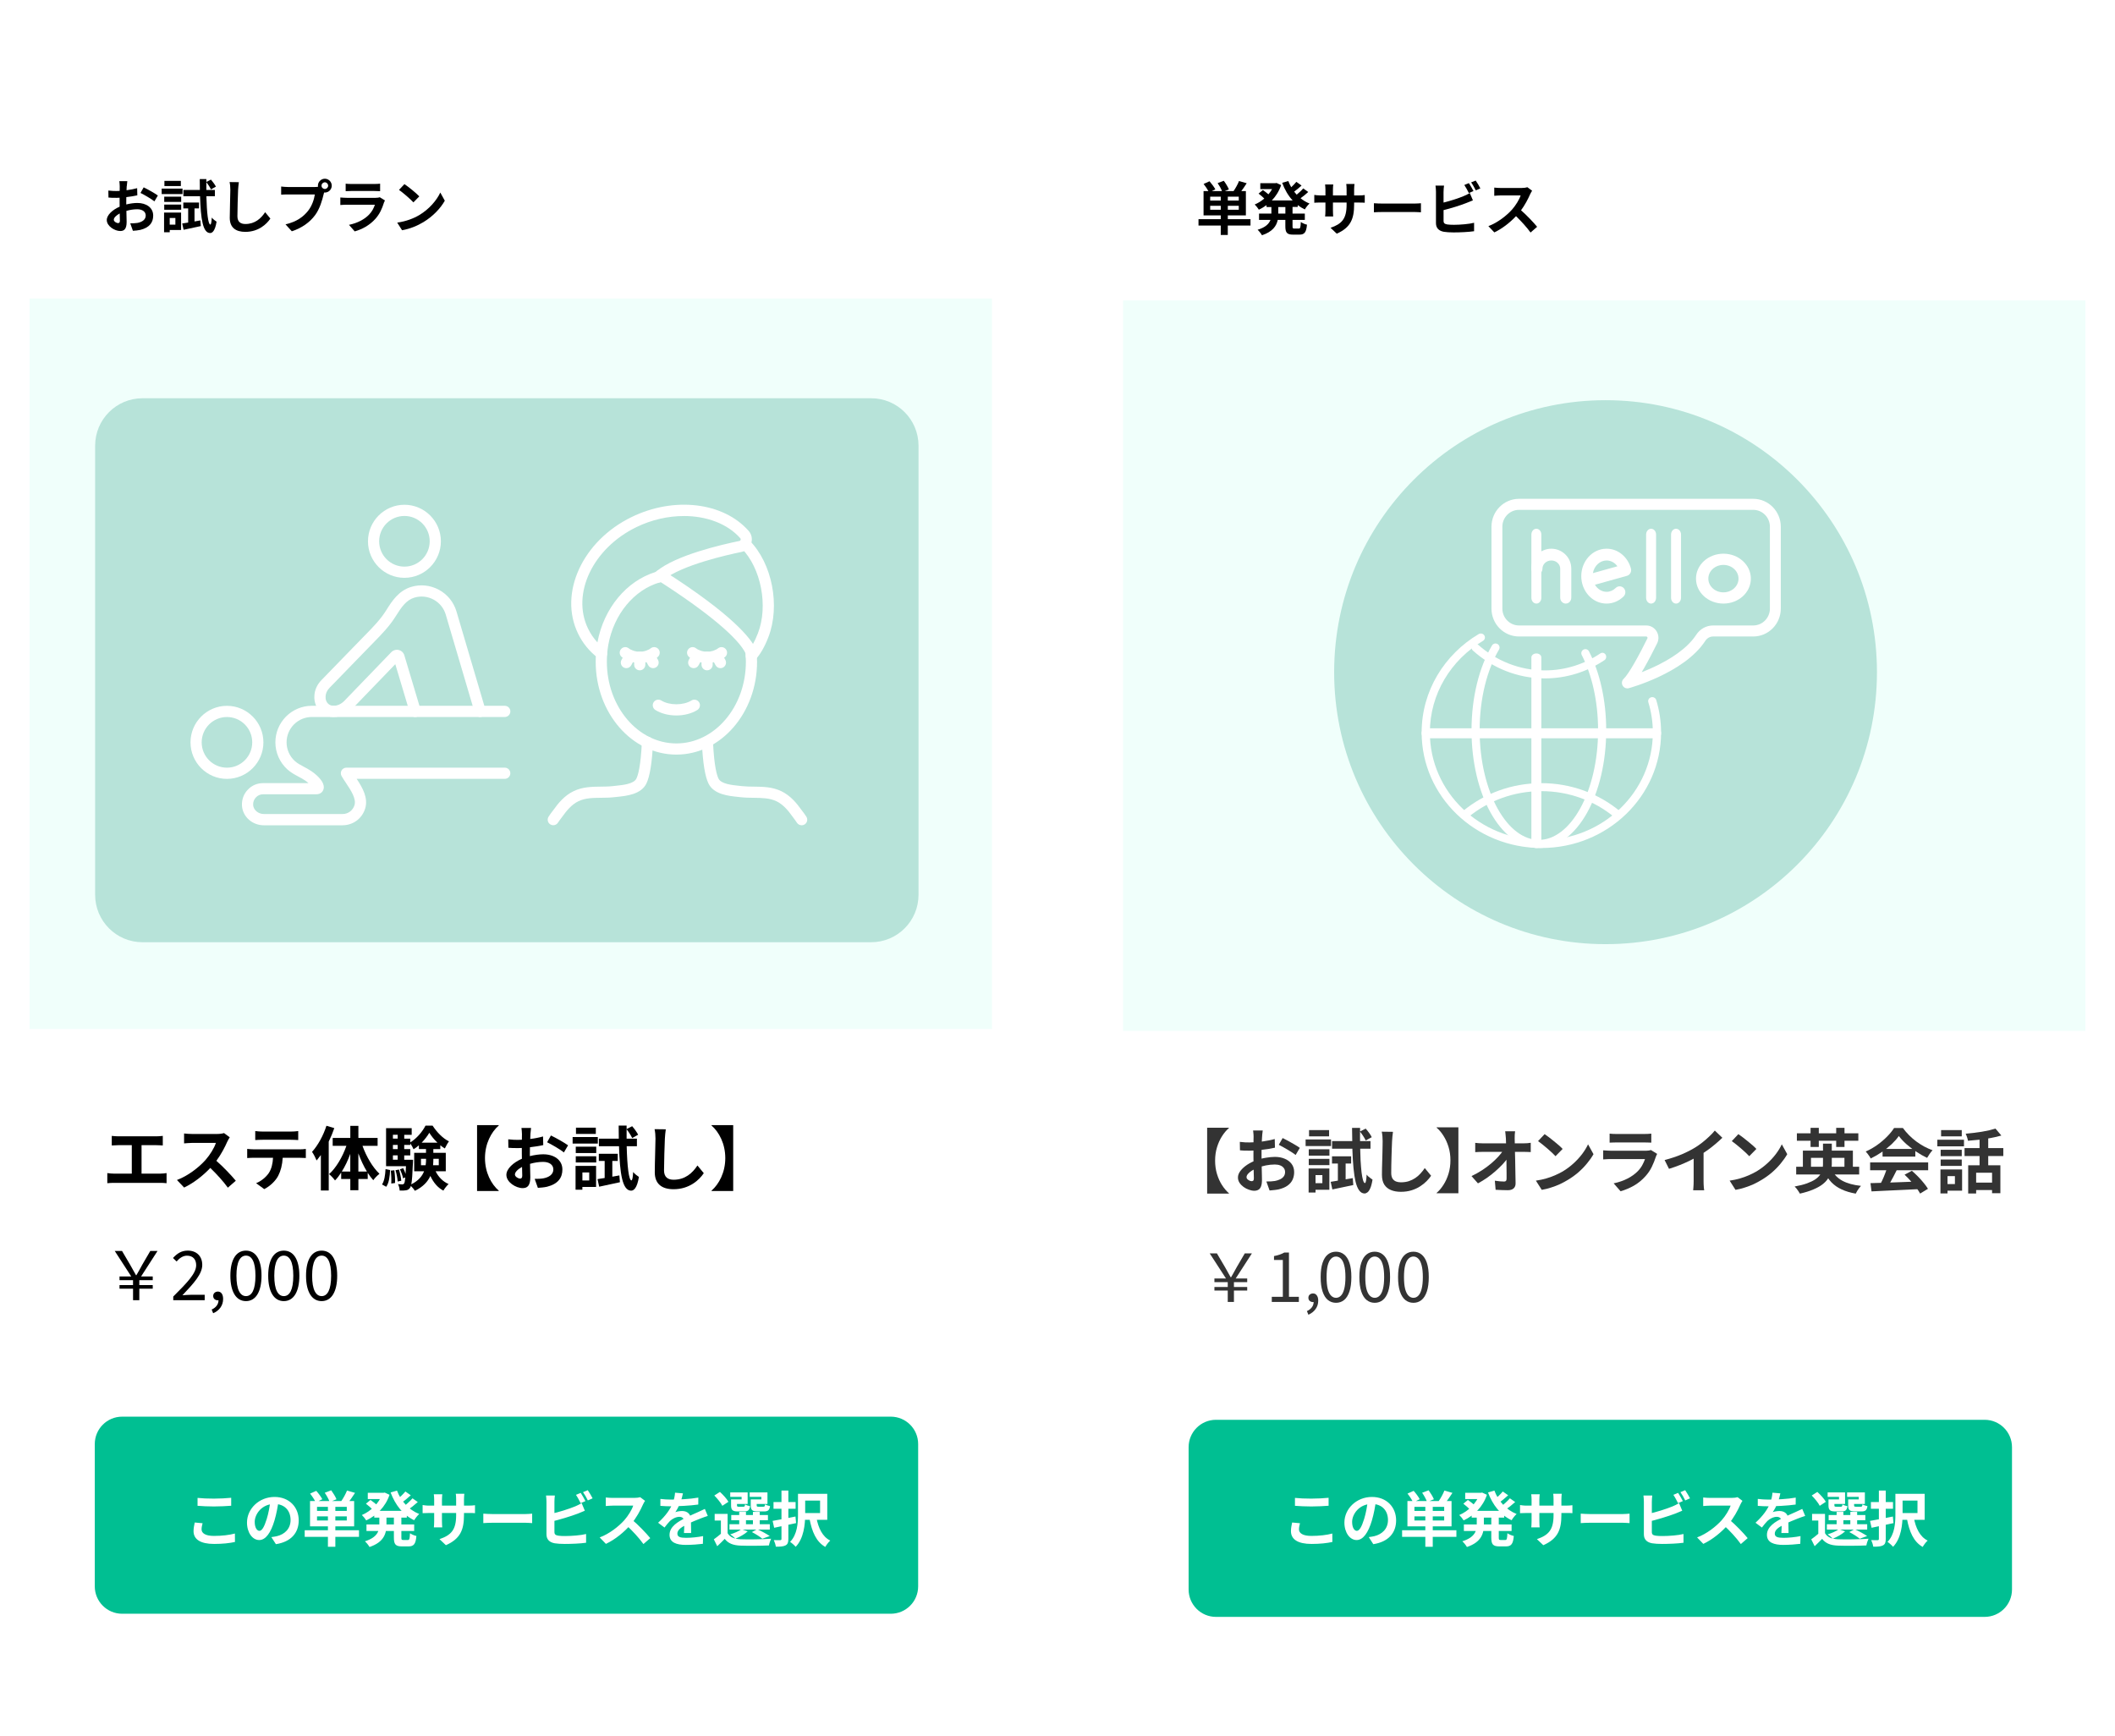 <svg width="424" height="348" viewBox="0 0 424 348" fill="none" xmlns="http://www.w3.org/2000/svg">
<g clip-path="url(#clip0_1036_3390)">
<g clip-path="url(#clip1_1036_3390)">
<g filter="url(#filter0_d_1036_3390)">
<path d="M198.857 22.417H5.93V341.665H198.857V22.417Z" fill="white"/>
</g>
<path d="M25.401 37.315C25.391 37.568 25.381 37.847 25.365 38.137C26.127 38.042 26.889 37.895 27.494 37.721L27.53 39.159C26.873 39.312 26.074 39.428 25.323 39.517C25.312 39.865 25.312 40.223 25.312 40.561V40.987C26.101 40.792 26.894 40.687 27.53 40.687C29.313 40.687 30.711 41.614 30.711 43.216C30.711 44.585 29.996 45.613 28.156 46.081C27.625 46.197 27.115 46.234 26.642 46.266L26.111 44.77C26.632 44.77 27.131 44.759 27.536 44.691C28.471 44.517 29.213 44.053 29.213 43.205C29.213 42.415 28.519 41.951 27.515 41.951C26.8 41.951 26.048 42.067 25.338 42.278C25.359 43.195 25.386 44.096 25.386 44.491C25.386 45.929 24.876 46.313 24.113 46.313C22.994 46.313 21.406 45.339 21.406 44.111C21.406 43.105 22.563 42.046 23.987 41.435C23.977 41.156 23.977 40.877 23.977 40.613V39.639C23.756 39.649 23.551 39.66 23.362 39.66C22.589 39.66 22.137 39.649 21.743 39.602L21.722 38.2C22.405 38.279 22.904 38.295 23.32 38.295C23.53 38.295 23.761 38.285 23.993 38.274C24.003 37.868 24.003 37.531 24.003 37.337C24.003 37.094 23.956 36.525 23.924 36.315H25.522C25.486 36.525 25.444 37.02 25.417 37.321L25.401 37.315ZM23.667 44.722C23.877 44.722 24.035 44.627 24.035 44.238C24.035 43.948 24.024 43.416 23.998 42.789C23.294 43.173 22.815 43.648 22.815 44.053C22.815 44.411 23.357 44.728 23.662 44.728L23.667 44.722ZM31.647 39.191L30.953 40.371C30.395 39.897 28.881 39.028 28.167 38.68L28.803 37.558C29.691 37.984 31.037 38.754 31.647 39.191Z" fill="black"/>
<path d="M36.593 38.901H32.408V37.811H36.593V38.901ZM36.304 46.113H34.027V46.566H32.892V42.615H36.304V46.119V46.113ZM32.923 39.423H36.325V40.476H32.923V39.423ZM32.923 41.014H36.325V42.046H32.923V41.014ZM36.256 37.305H32.96V36.262H36.256V37.305ZM34.022 43.7V45.033H35.158V43.7H34.022ZM40.162 44.185L40.257 45.323C39.063 45.592 37.807 45.855 36.808 46.066L36.53 44.802C36.877 44.754 37.281 44.686 37.723 44.617V41.778H36.75V40.598H39.899V41.778H38.995V44.396L40.162 44.185ZM41.377 39.339C41.455 42.652 41.723 44.986 42.165 45.017C42.317 45.017 42.407 44.486 42.454 43.616C42.664 43.916 43.206 44.301 43.416 44.438C43.117 46.329 42.538 46.735 42.107 46.719C40.672 46.682 40.246 43.948 40.104 39.333H36.761V38.079H40.068C40.057 37.384 40.047 36.662 40.047 35.898H41.366V36.478L42.291 36.004C42.659 36.431 43.09 37.026 43.285 37.416L42.291 37.974C42.118 37.579 41.723 36.968 41.366 36.515C41.355 37.047 41.355 37.568 41.366 38.079H43.08V39.333H41.382L41.377 39.339Z" fill="black"/>
<path d="M47.732 38.069C47.685 39.322 47.595 41.92 47.595 43.353C47.595 44.522 48.289 44.907 49.193 44.907C51.102 44.907 52.316 43.806 53.152 42.541L54.203 43.816C53.462 44.928 51.822 46.482 49.183 46.482C47.285 46.482 46.06 45.65 46.06 43.663C46.06 42.109 46.176 39.059 46.176 38.063C46.176 37.521 46.129 36.962 46.023 36.499L47.884 36.52C47.816 37.005 47.758 37.6 47.732 38.063V38.069Z" fill="black"/>
<path d="M65.129 35.83C65.88 35.83 66.506 36.457 66.506 37.221C66.506 37.984 65.88 38.601 65.129 38.601C65.081 38.601 65.023 38.601 64.976 38.59C64.939 38.717 64.918 38.833 64.881 38.938C64.613 40.076 64.119 41.872 63.147 43.158C62.106 44.549 60.555 45.697 58.499 46.366L57.238 44.975C59.53 44.443 60.834 43.432 61.769 42.252C62.532 41.288 62.973 39.981 63.12 38.98H57.742C57.212 38.98 56.654 39.001 56.365 39.028V37.395C56.702 37.442 57.359 37.489 57.742 37.489H63.099C63.262 37.489 63.515 37.479 63.756 37.442C63.746 37.373 63.735 37.305 63.735 37.221C63.735 36.457 64.361 35.83 65.123 35.83H65.129ZM65.129 37.879C65.486 37.879 65.786 37.579 65.786 37.221C65.786 36.862 65.486 36.546 65.129 36.546C64.771 36.546 64.456 36.847 64.456 37.221C64.456 37.595 64.755 37.879 65.129 37.879Z" fill="black"/>
<path d="M76.955 40.676C76.608 41.798 76.109 42.926 75.241 43.885C74.074 45.181 72.592 45.971 71.109 46.387L69.963 45.075C71.698 44.717 73.086 43.953 73.964 43.047C74.589 42.41 74.947 41.688 75.157 41.04H69.569C69.29 41.04 68.712 41.05 68.228 41.098V39.591C68.712 39.628 69.212 39.66 69.569 39.66H75.294C75.662 39.66 75.977 39.612 76.14 39.544L77.171 40.181C77.092 40.334 76.997 40.539 76.95 40.666L76.955 40.676ZM70.499 36.883H74.952C75.309 36.883 75.877 36.873 76.203 36.825V38.322C75.893 38.3 75.346 38.285 74.931 38.285H70.499C70.132 38.285 69.632 38.295 69.296 38.322V36.825C69.622 36.873 70.105 36.883 70.499 36.883Z" fill="black"/>
<path d="M84.057 43.111C86.034 41.941 87.537 40.166 88.268 38.601L89.172 40.234C88.294 41.799 86.754 43.4 84.893 44.522C83.726 45.228 82.233 45.876 80.603 46.156L79.631 44.628C81.434 44.375 82.937 43.779 84.062 43.111H84.057ZM84.057 39.365L82.88 40.571C82.28 39.923 80.835 38.659 79.988 38.069L81.076 36.91C81.886 37.453 83.389 38.659 84.062 39.37L84.057 39.365Z" fill="black"/>
<path d="M23.73 227.8H31.321C31.742 227.8 32.23 227.758 32.635 227.716V229.633C32.215 229.607 31.726 229.575 31.321 229.575H28.377V235.281H32.078C32.583 235.281 33.03 235.223 33.392 235.17V237.198C32.987 237.14 32.399 237.13 32.078 237.13H22.878C22.458 237.13 21.969 237.146 21.512 237.198V235.17C21.943 235.238 22.447 235.281 22.878 235.281H26.422V229.575H23.73C23.352 229.575 22.752 229.602 22.405 229.633V227.716C22.768 227.758 23.341 227.8 23.73 227.8Z" fill="black"/>
<path d="M45.568 228.864C45.095 229.955 44.311 231.451 43.376 232.71C44.758 233.911 46.446 235.702 47.271 236.708L45.678 238.094C44.769 236.835 43.476 235.407 42.161 234.138C40.684 235.702 38.823 237.161 36.915 238.068L35.475 236.556C37.719 235.718 39.885 234.011 41.199 232.541C42.119 231.493 42.971 230.107 43.281 229.117H38.55C37.966 229.117 37.194 229.201 36.904 229.217V227.231C37.283 227.289 38.135 227.331 38.55 227.331H43.476C44.075 227.331 44.632 227.247 44.911 227.147L46.057 228C45.946 228.153 45.694 228.59 45.568 228.869V228.864Z" fill="black"/>
<path d="M50.897 230.413H60.039C60.333 230.413 60.948 230.387 61.311 230.329V232.146C60.964 232.12 60.433 232.104 60.039 232.104H56.675C56.59 233.542 56.285 234.717 55.781 235.697C55.292 236.661 54.219 237.751 52.974 238.384L51.339 237.193C52.327 236.814 53.305 236.002 53.867 235.191C54.44 234.322 54.677 233.274 54.735 232.099H50.897C50.477 232.099 49.946 232.125 49.557 232.157V230.323C49.977 230.366 50.466 230.408 50.897 230.408V230.413ZM52.669 226.846H58.278C58.751 226.846 59.308 226.82 59.786 226.746V228.548C59.313 228.522 58.767 228.49 58.278 228.49H52.679C52.19 228.49 51.607 228.516 51.17 228.548V226.746C51.633 226.815 52.201 226.846 52.663 226.846H52.669Z" fill="black"/>
<path d="M67.016 226.162C66.711 227.057 66.332 227.963 65.901 228.859V238.663H64.324V231.556C64.046 231.935 63.751 232.309 63.473 232.647C63.32 232.241 62.858 231.33 62.553 230.913C63.725 229.638 64.813 227.652 65.444 225.682L67.021 226.156L67.016 226.162ZM72.667 229.702C73.434 231.856 74.717 234.037 76.073 235.312C75.695 235.607 75.122 236.166 74.833 236.598C74.444 236.166 74.081 235.676 73.718 235.117V236.35H71.847V238.6H70.228V236.35H68.398V235.065C68.009 235.665 67.605 236.197 67.158 236.645C66.879 236.255 66.348 235.665 65.97 235.386C67.379 234.127 68.677 231.92 69.445 229.707H66.695V228.127H70.228V225.708H71.847V228.127H75.7V229.707H72.672L72.667 229.702ZM70.222 234.864V231.314C69.76 232.599 69.176 233.832 68.519 234.864H70.222ZM73.561 234.864C72.903 233.79 72.32 232.531 71.842 231.214V234.864H73.561Z" fill="black"/>
<path d="M76.588 237.451C77.061 236.74 77.229 235.565 77.287 234.375L78.207 234.559C78.139 235.834 77.997 237.13 77.424 237.915L76.588 237.451ZM87.323 234.796C87.88 235.929 88.763 236.866 89.93 237.367C89.593 237.672 89.12 238.262 88.884 238.684C87.727 238.083 86.876 237.035 86.276 235.744C85.772 236.861 84.841 237.915 83.18 238.726C83.012 238.447 82.665 238.025 82.371 237.746C82.313 237.925 82.26 238.052 82.186 238.136C81.95 238.457 81.698 238.584 81.351 238.626C81.072 238.684 80.625 238.694 80.121 238.668C80.105 238.278 79.979 237.73 79.784 237.383C80.147 237.425 80.452 237.441 80.636 237.441C80.804 237.441 80.898 237.399 81.014 237.262C81.114 237.119 81.182 236.772 81.251 236.045L80.804 236.213C80.72 235.723 80.441 234.97 80.173 234.411L80.83 234.19C81.014 234.538 81.177 234.944 81.303 235.323C81.33 234.901 81.361 234.385 81.387 233.785H77.397V226.162H82.533V227.505H81.04V228.274H82.255V229.017C83.511 228.264 84.725 226.82 85.299 225.661H86.723C87.559 226.947 88.773 228.221 90.004 228.806C89.709 229.196 89.388 229.802 89.178 230.234C88.873 230.049 88.563 229.844 88.269 229.591V230.36H86.87V231.114H89.367V234.807H87.317L87.323 234.796ZM79.048 234.601C79.174 235.412 79.232 236.487 79.19 237.161L78.438 237.262C78.48 236.561 78.438 235.497 78.338 234.675L79.048 234.606V234.601ZM78.769 227.494V228.264H79.721V227.494H78.769ZM78.769 229.523V230.36H79.721V229.523H78.769ZM78.769 232.489H79.721V231.619H78.769V232.489ZM79.984 234.459C80.205 235.186 80.404 236.108 80.446 236.708L79.721 236.861C79.695 236.261 79.511 235.323 79.29 234.596L79.989 234.459H79.984ZM82.802 232.489C82.802 232.489 82.802 232.852 82.786 233.036C82.686 235.344 82.607 236.687 82.449 237.43C83.884 236.703 84.641 235.781 85.015 234.801H83.033V231.108H85.404V230.355H83.979V229.602C83.632 229.897 83.28 230.176 82.907 230.397C82.754 230.034 82.486 229.56 82.25 229.207V229.528H81.035V230.366H82.25V231.625H81.035V232.494H82.796L82.802 232.489ZM85.33 233.595C85.398 233.173 85.414 232.757 85.414 232.352V232.31H84.394V233.595H85.33ZM87.701 229.075C87.044 228.459 86.46 227.732 86.066 227.089C85.703 227.716 85.157 228.432 84.531 229.075H87.701ZM86.876 232.304V232.362C86.876 232.768 86.86 233.173 86.818 233.595H87.964V232.31H86.876V232.304Z" fill="black"/>
<path d="M97.226 232.162C97.226 235.028 98.467 237.377 99.991 238.694V238.763H95.639V225.561H99.991V225.63C98.472 226.947 97.226 229.296 97.226 232.162Z" fill="black"/>
<path d="M106.341 227.336C106.326 227.642 106.315 227.979 106.299 228.332C107.219 228.221 108.139 228.037 108.865 227.826L108.907 229.559C108.113 229.744 107.146 229.881 106.242 229.991C106.226 230.413 106.226 230.845 106.226 231.251V231.767C107.172 231.53 108.139 231.403 108.907 231.403C111.057 231.403 112.744 232.52 112.744 234.454C112.744 236.102 111.877 237.351 109.659 237.909C109.017 238.052 108.402 238.089 107.829 238.131L107.188 236.329C107.813 236.329 108.418 236.313 108.907 236.229C110.037 236.018 110.931 235.46 110.931 234.438C110.931 233.489 110.095 232.926 108.881 232.926C108.013 232.926 107.109 233.068 106.257 233.316C106.284 234.422 106.315 235.512 106.315 235.987C106.315 237.72 105.7 238.183 104.78 238.183C103.424 238.183 101.516 237.009 101.516 235.528C101.516 234.311 102.914 233.036 104.628 232.299C104.612 231.962 104.612 231.63 104.612 231.308V230.134C104.349 230.149 104.097 230.16 103.871 230.16C102.935 230.16 102.394 230.144 101.915 230.092L101.889 228.4C102.714 228.501 103.313 228.511 103.813 228.511C104.065 228.511 104.344 228.495 104.622 228.485C104.638 227.995 104.638 227.589 104.638 227.352C104.638 227.057 104.58 226.372 104.538 226.119H106.462C106.42 226.372 106.362 226.973 106.336 227.336H106.341ZM104.249 236.276C104.502 236.276 104.696 236.166 104.696 235.686C104.696 235.339 104.68 234.696 104.654 233.937C103.802 234.401 103.229 234.97 103.229 235.46C103.229 235.892 103.886 236.271 104.249 236.271V236.276ZM113.88 229.607L113.044 231.035C112.376 230.46 110.547 229.412 109.68 228.99L110.447 227.631C111.519 228.148 113.139 229.07 113.88 229.602V229.607Z" fill="black"/>
<path d="M119.847 229.254H114.795V227.937H119.847V229.254ZM119.5 237.952H116.75V238.499H115.384V233.732H119.5V237.957V237.952ZM115.426 229.881H119.531V231.156H115.426V229.881ZM115.426 231.798H119.531V233.042H115.426V231.798ZM119.447 227.321H115.468V226.061H119.447V227.321ZM116.756 235.044V236.65H118.123V235.044H116.756ZM124.168 235.634L124.278 237.003C122.843 237.325 121.319 237.646 120.12 237.899L119.784 236.376C120.204 236.318 120.693 236.234 121.219 236.155V232.731H120.047V231.303H123.842V232.731H122.754V235.892L124.163 235.639L124.168 235.634ZM125.635 229.786C125.735 233.785 126.055 236.598 126.581 236.64C126.765 236.64 126.875 235.997 126.928 234.949C127.18 235.312 127.837 235.776 128.084 235.939C127.722 238.22 127.022 238.71 126.507 238.694C124.778 238.652 124.263 235.354 124.094 229.786H120.062V228.274H124.052C124.037 227.436 124.026 226.567 124.026 225.645H125.619V226.346L126.733 225.772C127.18 226.288 127.695 227.004 127.932 227.479L126.733 228.148C126.523 227.673 126.05 226.931 125.619 226.383C125.603 227.026 125.603 227.658 125.619 228.269H127.685V229.781H125.635V229.786Z" fill="black"/>
<path d="M133.289 228.248C133.231 229.76 133.12 232.889 133.12 234.627C133.12 236.039 133.956 236.503 135.044 236.503C137.347 236.503 138.814 235.175 139.818 233.647L141.09 235.186C140.196 236.529 138.214 238.405 135.034 238.405C132.747 238.405 131.265 237.398 131.265 235.007C131.265 233.131 131.407 229.454 131.407 228.253C131.407 227.594 131.349 226.925 131.223 226.367L133.473 226.393C133.388 226.983 133.32 227.695 133.289 228.253V228.248Z" fill="black"/>
<path d="M142.635 238.763V238.694C144.154 237.377 145.4 235.028 145.4 232.162C145.4 229.296 144.159 226.947 142.635 225.63V225.561H146.987V238.763H142.635Z" fill="black"/>
<path d="M26.668 258.345H23.961V257.618H26.668V256.633H23.961V255.896H26.311L23.004 250.786H24.465L26.09 253.551C26.568 254.415 26.826 254.868 27.267 255.648H27.336C27.798 254.868 28.061 254.4 28.513 253.551L30.127 250.786H31.578L28.282 255.896H30.621V256.633H27.93V257.618H30.621V258.345H27.93V260.658H26.673V258.345H26.668Z" fill="black"/>
<path d="M34.732 259.92C37.671 256.991 39.327 255.236 39.327 253.635C39.327 252.523 38.727 251.728 37.482 251.728C36.661 251.728 35.952 252.249 35.405 252.892L34.68 252.192C35.5 251.301 36.362 250.711 37.634 250.711C39.427 250.711 40.546 251.849 40.546 253.572C40.546 255.405 38.88 257.228 36.567 259.667C37.087 259.625 37.687 259.572 38.207 259.572H41.035V260.652H34.732V259.915V259.92Z" fill="black"/>
<path d="M42.439 262.522C43.301 262.138 43.806 261.469 43.806 260.657C43.753 260.673 43.711 260.673 43.653 260.673C43.175 260.673 42.739 260.373 42.739 259.799C42.739 259.267 43.175 258.924 43.679 258.924C44.337 258.924 44.731 259.488 44.731 260.404C44.731 261.721 43.963 262.749 42.733 263.265L42.434 262.527L42.439 262.522Z" fill="black"/>
<path d="M46.182 255.742C46.182 252.471 47.37 250.716 49.309 250.716C51.249 250.716 52.427 252.481 52.427 255.742C52.427 259.003 51.249 260.836 49.309 260.836C47.37 260.836 46.182 259.014 46.182 255.742ZM51.212 255.742C51.212 252.882 50.445 251.717 49.315 251.717C48.184 251.717 47.401 252.882 47.401 255.742C47.401 258.603 48.169 259.835 49.315 259.835C50.461 259.835 51.212 258.603 51.212 255.742Z" fill="black"/>
<path d="M53.768 255.742C53.768 252.471 54.956 250.716 56.895 250.716C58.835 250.716 60.013 252.481 60.013 255.742C60.013 259.003 58.835 260.836 56.895 260.836C54.956 260.836 53.768 259.014 53.768 255.742ZM58.798 255.742C58.798 252.882 58.031 251.717 56.901 251.717C55.77 251.717 54.987 252.882 54.987 255.742C54.987 258.603 55.755 259.835 56.901 259.835C58.047 259.835 58.798 258.603 58.798 255.742Z" fill="black"/>
<path d="M61.353 255.742C61.353 252.471 62.542 250.716 64.481 250.716C66.421 250.716 67.599 252.481 67.599 255.742C67.599 259.003 66.421 260.836 64.481 260.836C62.542 260.836 61.353 259.014 61.353 255.742ZM66.384 255.742C66.384 252.882 65.617 251.717 64.487 251.717C63.356 251.717 62.573 252.882 62.573 255.742C62.573 258.603 63.341 259.835 64.487 259.835C65.633 259.835 66.384 258.603 66.384 255.742Z" fill="black"/>
<path d="M198.857 59.847H5.93V206.274H198.857V59.847Z" fill="#F0FFFB"/>
<path d="M174.65 79.84H28.561C23.32 79.84 19.072 84.097 19.072 89.349V179.381C19.072 184.632 23.32 188.89 28.561 188.89H174.65C179.89 188.89 184.138 184.632 184.138 179.381V89.349C184.138 84.097 179.89 79.84 174.65 79.84Z" fill="#B7E3D9"/>
<path d="M178.583 284H24.483C21.455 284 19 286.46 19 289.495V318.016C19 321.051 21.455 323.511 24.483 323.511H178.583C181.611 323.511 184.066 321.051 184.066 318.016V289.495C184.066 286.46 181.611 284 178.583 284Z" fill="#00BF92"/>
<path d="M45.498 156.143C41.466 156.143 38.191 152.856 38.191 148.82C38.191 144.785 41.472 141.498 45.498 141.498C49.525 141.498 52.806 144.785 52.806 148.82C52.806 152.856 49.525 156.143 45.498 156.143ZM45.498 143.742C42.707 143.742 40.431 146.018 40.431 148.82C40.431 151.623 42.702 153.899 45.498 153.899C48.295 153.899 50.566 151.623 50.566 148.82C50.566 146.018 48.295 143.742 45.498 143.742Z" fill="white"/>
<path d="M81.077 115.837C77.045 115.837 73.769 112.549 73.769 108.514C73.769 104.479 77.05 101.191 81.077 101.191C85.103 101.191 88.384 104.479 88.384 108.514C88.384 112.549 85.103 115.837 81.077 115.837ZM81.077 103.436C78.285 103.436 76.009 105.711 76.009 108.514C76.009 111.317 78.28 113.593 81.077 113.593C83.873 113.593 86.144 111.317 86.144 108.514C86.144 105.711 83.873 103.436 81.077 103.436Z" fill="white"/>
<path d="M68.686 165.447H52.894C50.581 165.447 48.657 163.734 48.51 161.543C48.426 160.294 48.883 159.088 49.761 158.229C50.523 157.439 51.585 156.997 52.726 156.997H61.857C61.642 156.812 61.405 156.628 61.142 156.449C60.748 156.18 60.317 155.948 59.859 155.706C59.092 155.295 58.303 154.873 57.583 154.22C56.075 152.84 55.207 150.87 55.207 148.82C55.207 146.882 55.964 145.043 57.341 143.642C58.745 142.251 60.58 141.492 62.52 141.492H101.194C101.815 141.492 102.314 141.993 102.314 142.615C102.314 143.236 101.809 143.737 101.194 143.737H62.52C61.174 143.737 59.901 144.263 58.929 145.228C57.983 146.192 57.452 147.466 57.452 148.815C57.452 150.238 58.051 151.602 59.097 152.555C59.607 153.019 60.243 153.362 60.916 153.72C61.405 153.978 61.91 154.252 62.404 154.584C63.087 155.047 63.65 155.537 64.118 156.08C64.543 156.57 65.195 157.523 64.79 158.408C64.68 158.656 64.312 159.235 63.382 159.235H52.726C52.195 159.235 51.706 159.441 51.349 159.81C50.917 160.231 50.712 160.784 50.749 161.385C50.812 162.381 51.774 163.187 52.894 163.187H68.686C69.79 163.187 70.741 162.47 71.067 161.411C71.461 160.115 70.342 158.435 69.353 156.954C69.033 156.47 68.728 156.017 68.475 155.574C68.276 155.226 68.276 154.8 68.475 154.452C68.675 154.104 69.043 153.894 69.448 153.894H101.189C101.809 153.894 102.309 154.394 102.309 155.016C102.309 155.637 101.804 156.138 101.189 156.138H71.504C72.639 157.86 73.859 159.931 73.212 162.07C72.602 164.087 70.783 165.441 68.686 165.441V165.447Z" fill="white"/>
<path d="M96.253 143.742C95.77 143.742 95.323 143.426 95.181 142.936L89.367 123.233C88.988 121.932 88.126 120.863 86.938 120.209C85.734 119.561 84.362 119.414 83.079 119.804C81.466 120.294 80.519 121.642 79.358 123.497C78.096 125.53 76.55 127.105 74.921 128.775L74.416 129.292C72.855 130.904 71.288 132.516 69.727 134.117C69.112 134.749 68.497 135.387 67.882 136.019C67.267 136.656 66.652 137.294 66.031 137.926C65.569 138.4 65.29 139.017 65.269 139.617C65.227 140.26 65.448 140.797 65.884 141.161C66.152 141.377 66.494 141.493 66.899 141.493C67.624 141.493 68.413 141.129 69.007 140.528C69.007 140.528 74.048 135.308 78.453 130.735C78.858 130.329 79.431 130.177 79.962 130.314C80.498 130.451 80.914 130.856 81.066 131.394L84.325 142.293C84.504 142.889 84.168 143.515 83.574 143.695C82.98 143.874 82.354 143.537 82.175 142.941L79.247 133.148C75.063 137.489 70.615 142.098 70.615 142.098C69.59 143.147 68.239 143.742 66.899 143.742C65.979 143.742 65.132 143.452 64.46 142.899C63.461 142.067 62.94 140.834 63.024 139.506C63.066 138.369 63.561 137.241 64.423 136.361C65.038 135.729 65.653 135.092 66.268 134.46C66.883 133.822 67.498 133.185 68.118 132.553C69.68 130.956 71.241 129.344 72.802 127.732L73.312 127.211C74.858 125.63 76.314 124.139 77.449 122.311C78.532 120.583 79.878 118.434 82.422 117.66C84.283 117.096 86.26 117.301 88 118.239C89.719 119.177 90.965 120.726 91.517 122.601L97.331 142.299C97.504 142.894 97.168 143.521 96.574 143.695C96.469 143.726 96.358 143.742 96.253 143.742ZM78.906 132.026C78.906 132.026 78.906 132.036 78.906 132.042V132.026Z" fill="white"/>
<path d="M135.59 151.275C126.674 151.275 119.42 142.925 119.42 132.658C119.42 132.136 119.441 131.583 119.483 130.967C119.525 130.35 120.056 129.882 120.676 129.924C121.291 129.966 121.759 130.498 121.717 131.12C121.68 131.683 121.659 132.189 121.659 132.658C121.659 141.687 127.91 149.036 135.595 149.036C143.281 149.036 149.531 141.693 149.531 132.658C149.531 132.294 149.521 131.926 149.5 131.567C149.489 131.288 149.468 131.025 149.437 130.767C149.431 130.719 149.426 130.672 149.426 130.63C149.426 130.013 149.926 129.502 150.546 129.502C151.166 129.502 151.618 129.955 151.66 130.54C151.697 130.846 151.723 131.151 151.734 131.451C151.76 131.831 151.771 132.247 151.771 132.658C151.771 142.925 144.516 151.275 135.601 151.275H135.59Z" fill="white"/>
<path d="M132.027 116.775C131.554 116.775 131.112 116.469 130.96 115.99C130.776 115.4 131.101 114.773 131.69 114.588C131.927 114.515 132.169 114.457 132.395 114.409C132.999 114.277 133.593 114.657 133.73 115.257C133.861 115.863 133.483 116.458 132.884 116.595C132.679 116.643 132.51 116.68 132.363 116.727C132.253 116.764 132.137 116.78 132.027 116.78V116.775Z" fill="white"/>
<path d="M120.599 132.163C120.357 132.163 120.12 132.084 119.921 131.936C118.17 130.603 116.808 128.939 115.873 126.995C111.962 118.903 116.782 108.43 126.613 103.657C135.129 99.506 145.001 100.665 150.079 106.423C150.694 107.118 150.884 108.061 150.589 108.941C150.295 109.821 149.58 110.453 148.676 110.642C145.916 111.206 136.643 113.282 133.1 116.206C133.084 116.221 133.063 116.232 133.047 116.248C132.973 116.3 132.9 116.364 132.821 116.448C132.684 116.585 132.516 116.68 132.332 116.732C127.133 118.207 123.064 123.123 121.95 129.265C121.95 129.286 121.95 129.302 121.939 129.323C121.85 129.855 121.776 130.414 121.708 131.141C121.671 131.546 121.419 131.899 121.045 132.063C120.904 132.126 120.746 132.157 120.593 132.157L120.599 132.163ZM137.084 103.451C133.951 103.451 130.65 104.178 127.59 105.669C118.864 109.905 114.511 119.029 117.886 126.015C118.375 127.032 119.006 127.953 119.768 128.781C121.035 121.943 125.598 116.443 131.459 114.657C131.543 114.583 131.622 114.52 131.706 114.457C135.554 111.301 144.544 109.204 148.234 108.446C148.387 108.414 148.45 108.314 148.476 108.23C148.497 108.161 148.518 108.029 148.408 107.903C145.832 104.979 141.642 103.446 137.09 103.446L137.084 103.451Z" fill="white"/>
<path d="M150.604 132.621C150.336 132.621 150.062 132.526 149.852 132.326C149.395 131.91 149.363 131.199 149.784 130.745C150.604 129.85 151.292 128.644 151.944 126.947C154.052 121.505 152.58 113.866 148.653 109.915C148.217 109.478 148.217 108.767 148.653 108.33C149.09 107.892 149.799 107.892 150.236 108.33C154.804 112.923 156.47 121.453 154.031 127.753C153.269 129.713 152.444 131.146 151.434 132.252C151.214 132.494 150.914 132.616 150.609 132.616L150.604 132.621Z" fill="white"/>
<path d="M150.642 131.968C150.179 131.968 149.748 131.678 149.585 131.214C149.58 131.199 149.569 131.188 149.564 131.172C149.548 131.141 149.527 131.109 149.517 131.077C148.124 127.98 141.752 122.648 132.043 116.443C132.027 116.432 132.011 116.422 131.995 116.411C131.943 116.374 131.89 116.343 131.838 116.316C131.302 116.011 131.118 115.326 131.422 114.788C131.727 114.251 132.411 114.067 132.947 114.372C133.052 114.435 133.162 114.493 133.268 114.572C146.93 123.302 150.579 128.043 151.535 130.113C151.593 130.219 151.656 130.345 151.709 130.498C151.903 131.088 151.583 131.72 150.999 131.915C150.883 131.952 150.763 131.973 150.647 131.973L150.642 131.968Z" fill="white"/>
<path d="M128.246 132.895C126.959 132.895 125.676 132.51 124.672 131.736C124.183 131.357 124.088 130.656 124.467 130.166C124.845 129.676 125.544 129.581 126.033 129.961C127.232 130.883 129.261 130.883 130.46 129.961C130.949 129.587 131.653 129.676 132.026 130.166C132.405 130.656 132.31 131.362 131.821 131.736C130.817 132.51 129.534 132.895 128.246 132.895Z" fill="white"/>
<path d="M135.592 143.431C134.083 143.431 132.569 143.068 131.392 142.341C130.866 142.014 130.703 141.324 131.024 140.797C131.344 140.27 132.033 140.107 132.564 140.428C134.204 141.44 136.974 141.44 138.614 140.428C139.14 140.102 139.829 140.27 140.155 140.797C140.481 141.324 140.312 142.014 139.787 142.341C138.609 143.068 137.1 143.431 135.587 143.431H135.592Z" fill="white"/>
<path d="M128.253 134.38C127.637 134.38 127.133 133.88 127.133 133.258V131.773C127.133 131.156 127.632 130.651 128.253 130.651C128.873 130.651 129.372 131.151 129.372 131.773V133.258C129.372 133.875 128.873 134.38 128.253 134.38Z" fill="white"/>
<path d="M125.572 133.949C125.393 133.949 125.209 133.906 125.036 133.812C124.494 133.517 124.295 132.837 124.589 132.294L125.335 130.919C125.63 130.377 126.308 130.177 126.849 130.472C127.391 130.767 127.591 131.446 127.296 131.989L126.55 133.364C126.345 133.738 125.961 133.949 125.567 133.949H125.572Z" fill="white"/>
<path d="M130.934 133.949C130.539 133.949 130.156 133.738 129.951 133.364L129.204 131.989C128.91 131.446 129.11 130.767 129.651 130.472C130.193 130.177 130.871 130.377 131.165 130.919L131.912 132.294C132.206 132.837 132.006 133.517 131.465 133.812C131.296 133.906 131.112 133.949 130.928 133.949H130.934Z" fill="white"/>
<path d="M141.746 132.895C140.459 132.895 139.176 132.51 138.172 131.736C137.683 131.357 137.588 130.656 137.967 130.166C138.345 129.676 139.044 129.581 139.533 129.961C140.732 130.883 142.761 130.883 143.96 129.961C144.449 129.587 145.153 129.676 145.526 130.166C145.905 130.656 145.81 131.362 145.321 131.736C144.317 132.51 143.034 132.895 141.746 132.895Z" fill="white"/>
<path d="M141.753 134.38C141.137 134.38 140.633 133.88 140.633 133.258V131.773C140.633 131.156 141.132 130.651 141.753 130.651C142.373 130.651 142.872 131.151 142.872 131.773V133.258C142.872 133.875 142.373 134.38 141.753 134.38Z" fill="white"/>
<path d="M139.07 133.949C138.891 133.949 138.707 133.906 138.534 133.812C137.992 133.517 137.793 132.837 138.087 132.294L138.834 130.919C139.128 130.377 139.806 130.177 140.348 130.472C140.889 130.767 141.089 131.446 140.794 131.989L140.048 133.364C139.843 133.738 139.459 133.949 139.065 133.949H139.07Z" fill="white"/>
<path d="M144.434 133.949C144.039 133.949 143.656 133.738 143.451 133.364L142.704 131.989C142.41 131.446 142.61 130.767 143.151 130.472C143.693 130.177 144.371 130.377 144.665 130.919L145.412 132.294C145.706 132.837 145.506 133.517 144.965 133.812C144.796 133.906 144.612 133.949 144.428 133.949H144.434Z" fill="white"/>
<path d="M110.915 165.441C110.71 165.441 110.5 165.383 110.31 165.262C109.79 164.925 109.643 164.235 109.979 163.713C110.263 163.271 110.558 162.881 110.778 162.597C110.862 162.486 110.936 162.391 110.989 162.317C111.888 161.053 113.149 159.488 114.989 158.609C116.797 157.734 118.679 157.713 120.493 157.697C121.313 157.687 122.091 157.681 122.848 157.592C123.043 157.571 123.253 157.544 123.479 157.523C124.898 157.376 127.048 157.155 127.574 156.096C127.89 155.464 128.452 153.672 128.678 148.752C128.704 148.136 129.23 147.661 129.845 147.683C130.46 147.709 130.939 148.236 130.912 148.852C130.723 152.919 130.271 155.69 129.577 157.091C128.505 159.257 125.619 159.552 123.71 159.752C123.495 159.773 123.295 159.794 123.106 159.815C122.228 159.915 121.36 159.926 120.519 159.931C118.874 159.947 117.318 159.968 115.956 160.626C114.579 161.285 113.554 162.57 112.808 163.613C112.744 163.703 112.655 163.819 112.555 163.951C112.35 164.219 112.093 164.556 111.856 164.925C111.64 165.257 111.283 165.436 110.915 165.436V165.441Z" fill="white"/>
<path d="M160.703 165.441C160.335 165.441 159.978 165.262 159.762 164.93C159.526 164.567 159.268 164.23 159.063 163.956C158.963 163.824 158.879 163.708 158.811 163.618C158.07 162.57 157.039 161.29 155.667 160.631C154.3 159.973 152.744 159.957 151.099 159.936C150.258 159.926 149.385 159.915 148.518 159.82C148.323 159.799 148.118 159.778 147.908 159.752C146 159.557 143.114 159.256 142.041 157.091C141.342 155.69 140.895 152.919 140.706 148.852C140.68 148.236 141.153 147.709 141.773 147.682C142.394 147.656 142.914 148.13 142.94 148.752C143.166 153.672 143.729 155.463 144.044 156.096C144.57 157.16 146.72 157.381 148.139 157.529C148.365 157.55 148.581 157.576 148.781 157.597C149.532 157.681 150.305 157.692 151.131 157.697C152.949 157.718 154.826 157.739 156.64 158.614C158.474 159.494 159.741 161.058 160.64 162.323C160.693 162.396 160.766 162.491 160.851 162.602C161.066 162.886 161.366 163.281 161.65 163.719C161.986 164.24 161.834 164.93 161.318 165.267C161.129 165.389 160.919 165.447 160.714 165.447L160.703 165.441Z" fill="white"/>
<g filter="url(#filter1_d_1036_3390)">
<path d="M418.07 22.803H225.143V342.051H418.07V22.803Z" fill="white"/>
</g>
<path d="M39.604 300.288C40.492 300.384 41.608 300.432 42.88 300.432C44.056 300.432 45.436 300.36 46.348 300.264V301.86C45.508 301.932 44.032 302.004 42.88 302.004C41.632 302.004 40.588 301.944 39.604 301.872V300.288ZM40.612 305.364C40.504 305.796 40.408 306.18 40.408 306.588C40.408 307.344 41.152 307.908 42.88 307.908C44.488 307.908 46.024 307.728 47.092 307.428L47.104 309.12C46.048 309.36 44.608 309.516 42.928 309.516C40.192 309.516 38.8 308.604 38.8 306.948C38.8 306.264 38.956 305.676 39.04 305.22L40.612 305.364ZM55.852 300.78C55.684 302.004 55.444 303.408 55.024 304.824C54.304 307.248 53.272 308.736 51.964 308.736C50.62 308.736 49.516 307.26 49.516 305.232C49.516 302.472 51.928 300.096 55.036 300.096C58 300.096 59.884 302.16 59.884 304.788C59.884 307.308 58.336 309.096 55.312 309.564L54.4 308.148C54.868 308.088 55.204 308.028 55.528 307.956C57.052 307.584 58.252 306.492 58.252 304.728C58.252 302.844 57.076 301.5 55 301.5C52.456 301.5 51.064 303.576 51.064 305.088C51.064 306.3 51.544 306.888 52 306.888C52.516 306.888 52.972 306.12 53.476 304.5C53.824 303.372 54.088 301.992 54.208 300.732L55.852 300.78ZM65.74 301.584H67.228V310.08H65.74V301.584ZM63.556 303.996V304.812H69.52V303.996H63.556ZM63.556 302.076V302.892H69.52V302.076H63.556ZM62.152 300.912H70.996V305.988H62.152V300.912ZM61.084 306.768H71.968V308.1H61.084V306.768ZM62.164 299.424L63.4 298.872C63.844 299.364 64.372 300.072 64.612 300.552L63.292 301.188C63.088 300.708 62.596 299.964 62.164 299.424ZM65.104 299.256L66.4 298.764C66.796 299.316 67.264 300.06 67.456 300.564L66.088 301.104C65.932 300.612 65.5 299.832 65.104 299.256ZM69.568 298.812L71.176 299.28C70.66 300.072 70.096 300.888 69.664 301.416L68.38 300.984C68.812 300.384 69.304 299.484 69.568 298.812ZM75.028 302.88H81.556V304.236H75.028V302.88ZM73.732 299.268H77.128V300.516H73.732V299.268ZM73.468 305.604H83.032V306.924H73.468V305.604ZM76.624 299.268H76.876L77.128 299.22L78.088 299.664C77.272 302.112 75.472 303.828 73.42 304.8C73.228 304.476 72.832 303.984 72.544 303.72C74.332 302.976 76 301.344 76.624 299.52V299.268ZM76.048 303.564H77.476V305.64C77.476 307.344 77.044 309.132 74.08 310.128C73.9 309.804 73.456 309.24 73.156 308.988C75.712 308.184 76.048 306.852 76.048 305.616V303.564ZM79.588 298.824C80.356 300.888 81.928 302.676 84.04 303.516C83.704 303.804 83.26 304.38 83.032 304.764C80.8 303.708 79.24 301.692 78.304 299.196L79.588 298.824ZM73.36 301.452L74.272 300.696C74.728 301.02 75.352 301.488 75.664 301.812L74.716 302.64C74.428 302.328 73.828 301.812 73.36 301.452ZM81.268 299.004L82.348 299.76C81.724 300.336 80.992 300.936 80.428 301.308L79.564 300.648C80.104 300.228 80.848 299.52 81.268 299.004ZM82.696 300.372L83.752 301.116C83.104 301.704 82.312 302.328 81.7 302.736L80.836 302.076C81.424 301.644 82.228 300.912 82.696 300.372ZM78.964 303.624H80.464V308.22C80.464 308.664 80.512 308.724 80.848 308.724C80.992 308.724 81.592 308.724 81.76 308.724C82.084 308.724 82.144 308.496 82.192 307.368C82.492 307.596 83.08 307.836 83.476 307.92C83.344 309.516 82.96 310.008 81.904 310.008C81.64 310.008 80.848 310.008 80.584 310.008C79.276 310.008 78.964 309.576 78.964 308.22V303.624ZM93.016 303.708C93.016 306.672 92.296 308.484 89.392 309.768L88.108 308.556C90.436 307.752 91.444 306.708 91.444 303.756V300.564C91.444 300.084 91.42 299.688 91.372 299.46H93.088C93.064 299.7 93.016 300.084 93.016 300.564V303.708ZM88.672 299.556C88.648 299.784 88.6 300.168 88.6 300.648V304.932C88.6 305.472 88.636 305.964 88.66 306.192H86.98C87.004 305.964 87.04 305.472 87.04 304.932V300.636C87.04 300.3 87.016 299.928 86.968 299.556H88.672ZM84.724 301.716C84.94 301.752 85.432 301.836 86.02 301.836H93.892C94.528 301.836 94.888 301.8 95.224 301.752V303.348C94.96 303.312 94.528 303.312 93.904 303.312H86.02C85.42 303.312 85 303.336 84.724 303.348V301.716ZM96.892 303.444C97.336 303.48 98.2 303.528 98.824 303.528C100.24 303.528 104.2 303.528 105.268 303.528C105.832 303.528 106.36 303.468 106.684 303.444V305.34C106.396 305.328 105.784 305.268 105.28 305.268C104.188 305.268 100.24 305.268 98.824 305.268C98.152 305.268 97.348 305.304 96.892 305.34V303.444ZM116.416 299.28C116.716 299.724 117.136 300.48 117.364 300.924L116.404 301.344C116.152 300.852 115.792 300.144 115.468 299.676L116.416 299.28ZM117.832 298.74C118.144 299.196 118.588 299.952 118.804 300.372L117.844 300.792C117.604 300.288 117.208 299.592 116.884 299.136L117.832 298.74ZM111.232 299.808C111.184 300.168 111.148 300.708 111.148 301.056C111.148 301.788 111.148 306.204 111.148 307.104C111.148 307.632 111.388 307.764 111.928 307.86C112.288 307.92 112.78 307.932 113.308 307.932C114.568 307.932 116.5 307.788 117.496 307.524V309.276C116.356 309.444 114.544 309.516 113.224 309.516C112.444 309.516 111.712 309.468 111.196 309.384C110.164 309.192 109.552 308.628 109.552 307.584C109.552 306.204 109.552 301.8 109.552 301.056C109.552 300.78 109.516 300.168 109.468 299.808H111.232ZM110.44 303.492C111.988 303.156 114.04 302.508 115.3 301.992C115.72 301.812 116.128 301.62 116.608 301.344L117.244 302.856C116.788 303.048 116.248 303.276 115.852 303.432C114.436 303.972 112.084 304.68 110.452 305.064L110.44 303.492ZM129.316 300.876C129.22 301.008 129.004 301.368 128.896 301.62C128.404 302.76 127.516 304.392 126.484 305.592C125.14 307.14 123.328 308.628 121.468 309.504L120.22 308.208C122.164 307.488 124.012 306.024 125.14 304.776C125.932 303.876 126.664 302.688 126.94 301.836C126.436 301.836 123.376 301.836 122.86 301.836C122.368 301.836 121.708 301.896 121.444 301.92V300.204C121.768 300.252 122.512 300.288 122.86 300.288C123.496 300.288 126.568 300.288 127.096 300.288C127.624 300.288 128.092 300.228 128.344 300.144L129.316 300.876ZM126.64 304.596C127.876 305.604 129.58 307.392 130.36 308.352L128.992 309.54C128.104 308.304 126.796 306.876 125.512 305.712L126.64 304.596ZM136.912 299.376C136.816 299.82 136.66 300.528 136.324 301.392C136.072 301.98 135.724 302.664 135.388 303.144C135.712 303 136.348 302.916 136.756 302.916C137.752 302.916 138.508 303.504 138.508 304.62C138.508 305.268 138.544 306.576 138.556 307.332H137.116C137.164 306.768 137.188 305.748 137.176 305.1C137.176 304.332 136.696 304.08 136.192 304.08C135.532 304.08 134.776 304.476 134.32 304.908C133.96 305.268 133.624 305.7 133.216 306.228L131.932 305.268C133.468 303.852 134.392 302.556 134.896 301.236C135.136 300.588 135.292 299.856 135.328 299.244L136.912 299.376ZM132.388 300.492C133 300.576 133.888 300.624 134.5 300.624C136.084 300.624 138.256 300.54 139.996 300.228L139.984 301.62C138.292 301.86 135.88 301.968 134.416 301.968C133.924 301.968 133.048 301.944 132.388 301.884V300.492ZM141.892 303.9C141.52 304.008 140.872 304.248 140.464 304.404C139.684 304.704 138.604 305.136 137.476 305.712C136.384 306.276 135.796 306.792 135.796 307.452C135.796 308.112 136.372 308.292 137.536 308.292C138.556 308.292 139.9 308.16 140.956 307.944L140.908 309.492C140.104 309.6 138.64 309.708 137.5 309.708C135.628 309.708 134.224 309.24 134.224 307.692C134.224 306.024 135.94 305.04 137.38 304.32C138.484 303.744 139.24 303.456 139.96 303.12C140.428 302.916 140.848 302.724 141.304 302.496L141.892 303.9ZM145.864 303.492V307.908H144.52V304.824H143.272V303.492H145.864ZM145.864 307.356C146.332 308.172 147.208 308.52 148.444 308.58C149.932 308.64 152.884 308.604 154.588 308.472C154.432 308.784 154.216 309.42 154.156 309.816C152.62 309.888 149.956 309.912 148.456 309.852C146.992 309.792 146.008 309.432 145.288 308.496C144.832 308.976 144.352 309.432 143.788 309.972L143.104 308.592C143.584 308.256 144.16 307.8 144.664 307.356H145.864ZM143.2 299.808L144.328 299.088C144.964 299.664 145.708 300.48 146.032 301.068L144.808 301.872C144.532 301.296 143.812 300.42 143.2 299.808ZM146.596 303.72H153.952V304.764H146.596V303.72ZM146.236 305.568H154.324V306.636H146.236V305.568ZM148.192 303.084H149.548V306.084H148.192V303.084ZM150.94 303.084H152.308V306.084H150.94V303.084ZM146.92 300.588H148.672V300.084H146.392V299.184H149.884V301.5H146.92V300.588ZM146.56 300.588H147.748V301.752C147.748 302.004 147.796 302.052 148.108 302.052C148.24 302.052 148.852 302.052 149.032 302.052C149.272 302.052 149.32 301.98 149.368 301.584C149.584 301.74 150.04 301.896 150.364 301.956C150.244 302.772 149.92 303 149.188 303C148.96 303 148.156 303 147.928 303C146.86 303 146.56 302.724 146.56 301.764V300.588ZM150.868 300.588H152.632V300.084H150.292V299.184H153.856V301.5H150.868V300.588ZM150.508 300.588H151.696V301.752C151.696 302.004 151.756 302.052 152.068 302.052C152.212 302.052 152.848 302.052 153.028 302.052C153.28 302.052 153.328 301.98 153.376 301.572C153.592 301.728 154.048 301.872 154.372 301.944C154.252 302.772 153.928 303 153.184 303C152.956 303 152.116 303 151.888 303C150.808 303 150.508 302.724 150.508 301.752V300.588ZM150.736 307.14L151.792 306.552C152.656 306.948 153.712 307.524 154.312 307.932L152.824 308.472C152.38 308.088 151.528 307.548 150.736 307.14ZM148.636 306.552L149.896 306.996C149.272 307.572 148.264 308.124 147.436 308.46C147.208 308.22 146.692 307.788 146.392 307.596C147.232 307.344 148.12 306.96 148.636 306.552ZM159.976 299.472H161.416V303.576C161.416 305.556 161.152 308.412 159.508 310.092C159.28 309.804 158.692 309.288 158.392 309.108C159.856 307.596 159.976 305.328 159.976 303.564V299.472ZM163.66 304.212C164.044 306.288 164.86 308.064 166.444 308.844C166.108 309.132 165.664 309.72 165.448 310.116C163.612 309.072 162.772 307.056 162.28 304.44L163.66 304.212ZM160.504 299.472H165.844V304.68H160.504V303.324H164.404V300.828H160.504V299.472ZM155.068 301.116H159.496V302.46H155.068V301.116ZM156.664 298.812H158.044V308.508C158.044 309.228 157.9 309.588 157.48 309.804C157.06 310.032 156.46 310.068 155.536 310.068C155.488 309.696 155.296 309.108 155.128 308.748C155.668 308.772 156.232 308.76 156.412 308.76C156.592 308.748 156.664 308.688 156.664 308.508V298.812ZM154.888 304.896C156.064 304.704 157.828 304.356 159.472 304.02L159.592 305.34C158.08 305.676 156.448 306.012 155.2 306.276L154.888 304.896Z" fill="white"/>
<path d="M250.685 45.215H246.138V47.106H244.729V45.215H240.266V43.94H244.729V43.186H241.28V38.308H242.253C242.011 37.865 241.627 37.312 241.291 36.88L242.474 36.338C242.889 36.822 243.409 37.497 243.641 37.96L242.926 38.308H244.971C244.797 37.834 244.45 37.207 244.103 36.706L245.339 36.243C245.733 36.764 246.159 37.481 246.358 37.971L245.528 38.308H247.299C247.694 37.728 248.156 36.917 248.388 36.29L249.928 36.733C249.581 37.291 249.197 37.844 248.85 38.308H249.765V43.186H246.143V43.94H250.69V45.215H250.685ZM244.729 39.43H242.61V40.205H244.729V39.43ZM244.729 42.048V41.258H242.61V42.048H244.729ZM248.34 39.43H246.143V40.205H248.34V39.43ZM248.34 41.263H246.143V42.054H248.34V41.263Z" fill="black"/>
<path d="M259.118 41.505V42.817H261.583V44.081H259.118V45.335C259.118 45.751 259.165 45.82 259.486 45.82H260.374C260.674 45.82 260.731 45.588 260.779 44.498C261.068 44.729 261.625 44.961 262.014 45.04C261.877 46.568 261.515 47.037 260.5 47.037H259.238C257.987 47.037 257.677 46.631 257.677 45.346V44.081H256.153C255.9 45.298 255.133 46.447 252.993 47.163C252.82 46.852 252.404 46.315 252.115 46.062C253.713 45.578 254.407 44.856 254.697 44.081H252.404V42.817H254.88V41.505H253.908V41.121C253.424 41.479 252.904 41.779 252.368 42.037C252.184 41.727 251.8 41.247 251.537 40.994C252.21 40.715 252.867 40.309 253.456 39.798C253.156 39.498 252.694 39.103 252.31 38.813L253.177 38.097C253.524 38.339 253.966 38.676 254.286 38.956C254.565 38.629 254.807 38.281 255.017 37.913H252.657V36.727H255.674L255.916 36.68L256.831 37.106C256.426 38.323 255.769 39.356 254.959 40.188H259.144C258.24 39.214 257.546 38.007 257.041 36.643L258.276 36.295C258.439 36.722 258.623 37.143 258.855 37.533C259.238 37.185 259.617 36.78 259.885 36.453L260.926 37.196C260.453 37.623 259.922 38.076 259.443 38.423C259.606 38.634 259.78 38.829 259.953 39.024C260.427 38.639 260.936 38.165 261.262 37.77L262.266 38.487C261.793 38.929 261.236 39.382 260.726 39.74C261.268 40.183 261.872 40.541 262.529 40.805C262.203 41.073 261.788 41.616 261.583 41.985C261.073 41.742 260.6 41.453 260.158 41.115V41.484H259.107L259.118 41.505ZM257.682 41.505H256.258V42.817H257.682V41.505Z" fill="black"/>
<path d="M267.975 46.837L266.74 45.667C268.974 44.893 269.957 43.892 269.957 41.042V40.599H267.218V42.174C267.218 42.685 267.255 43.16 267.265 43.391H265.646C265.683 43.16 265.715 42.696 265.715 42.174V40.599H264.732C264.153 40.599 263.738 40.62 263.48 40.647V39.071C263.675 39.108 264.153 39.177 264.732 39.177H265.715V38.028C265.715 37.691 265.678 37.333 265.646 36.985H267.286C267.25 37.206 267.218 37.575 267.218 38.028V39.177H269.957V37.96C269.957 37.496 269.92 37.112 269.889 36.88H271.545C271.508 37.112 271.466 37.496 271.466 37.96V39.177H272.323C272.938 39.177 273.285 39.156 273.595 39.098V40.641C273.342 40.62 272.938 40.604 272.323 40.604H271.466V40.989C271.466 43.865 270.772 45.614 267.986 46.842L267.975 46.837Z" fill="black"/>
<path d="M277.295 40.81H283.508C284.05 40.81 284.56 40.763 284.859 40.742V42.559C284.581 42.548 283.992 42.501 283.508 42.501H277.295C276.637 42.501 275.859 42.522 275.434 42.559V40.742C275.849 40.778 276.695 40.81 277.295 40.81Z" fill="black"/>
<path d="M289.391 38.418V40.61C290.758 40.273 292.361 39.762 293.392 39.324C293.807 39.161 294.201 38.977 294.653 38.697L295.279 40.167C294.827 40.352 294.306 40.573 293.928 40.71C292.761 41.173 290.9 41.753 289.396 42.122V44.266C289.396 44.766 289.628 44.893 290.148 44.998C290.495 45.045 290.968 45.067 291.489 45.067C292.693 45.067 294.564 44.914 295.515 44.661V46.352C294.427 46.515 292.671 46.594 291.399 46.594C290.648 46.594 289.954 46.547 289.454 46.468C288.45 46.283 287.872 45.725 287.872 44.729V38.413C287.872 38.16 287.835 37.554 287.777 37.206H289.491C289.433 37.554 289.396 38.086 289.396 38.413L289.391 38.418ZM295.395 38.302L294.459 38.697C294.228 38.223 293.87 37.538 293.555 37.085L294.469 36.711C294.758 37.138 295.174 37.87 295.395 38.302ZM296.772 37.77L295.857 38.165C295.615 37.681 295.242 37.006 294.921 36.564L295.836 36.195C296.146 36.622 296.577 37.365 296.772 37.77Z" fill="black"/>
<path d="M306.739 38.966C306.345 39.872 305.698 41.11 304.926 42.153C306.072 43.149 307.47 44.635 308.153 45.467L306.834 46.615C306.082 45.572 305.005 44.392 303.922 43.333C302.697 44.629 301.157 45.836 299.574 46.589L298.381 45.335C300.242 44.64 302.034 43.228 303.123 42.011C303.885 41.142 304.589 39.993 304.847 39.172H300.925C300.442 39.172 299.805 39.24 299.558 39.251V37.607C299.869 37.654 300.578 37.686 300.925 37.686H305.01C305.509 37.686 305.972 37.617 306.203 37.533L307.149 38.239C307.055 38.366 306.85 38.724 306.745 38.956L306.739 38.966Z" fill="black"/>
<path d="M292.368 239.216H288V239.146C288.513 238.707 288.975 238.161 289.386 237.508C289.806 236.855 290.142 236.113 290.394 235.282C290.646 234.451 290.772 233.56 290.772 232.608C290.772 231.647 290.646 230.755 290.394 229.934C290.142 229.103 289.806 228.361 289.386 227.708C288.975 227.045 288.513 226.499 288 226.07V226H292.368V239.216Z" fill="#333333"/>
<path d="M394.567 233.604H401.021V239.204H399.355V235.102H396.163V239.26H394.567V233.604ZM400.041 226.254L401.217 227.64C400.582 227.827 399.887 227.99 399.131 228.13C398.375 228.27 397.6 228.387 396.807 228.48C396.023 228.564 395.262 228.634 394.525 228.69C394.497 228.485 394.436 228.247 394.343 227.976C394.25 227.696 394.156 227.463 394.063 227.276C394.595 227.229 395.132 227.173 395.673 227.108C396.224 227.043 396.76 226.968 397.283 226.884C397.815 226.791 398.314 226.693 398.781 226.59C399.248 226.478 399.668 226.366 400.041 226.254ZM396.849 227.57H398.585V234.36H396.849V227.57ZM393.839 230.16H401.609V231.756H393.839V230.16ZM395.645 237.076H400.153V238.574H395.645V237.076ZM389.051 230.496H393.279V231.77H389.051V230.496ZM389.135 226.548H393.279V227.808H389.135V226.548ZM389.051 232.456H393.279V233.73H389.051V232.456ZM388.379 228.48H393.727V229.81H388.379V228.48ZM389.891 234.444H393.349V238.7H389.891V237.37H391.907V235.774H389.891V234.444ZM389.009 234.444H390.423V239.246H389.009V234.444Z" fill="#333333"/>
<path d="M374.981 237.188C375.812 237.16 376.773 237.132 377.865 237.104C378.967 237.067 380.119 237.025 381.323 236.978C382.537 236.932 383.731 236.885 384.907 236.838L384.851 238.378C383.713 238.444 382.555 238.5 381.379 238.546C380.213 238.602 379.102 238.654 378.047 238.7C376.993 238.756 376.041 238.803 375.191 238.84L374.981 237.188ZM374.911 233.03H386.545V234.598H374.911V233.03ZM377.403 230.328H383.969V231.868H377.403V230.328ZM378.327 234.052L380.245 234.57C380.031 235.009 379.802 235.457 379.559 235.914C379.326 236.362 379.093 236.792 378.859 237.202C378.635 237.613 378.421 237.977 378.215 238.294L376.745 237.804C376.932 237.459 377.128 237.072 377.333 236.642C377.539 236.204 377.725 235.76 377.893 235.312C378.071 234.855 378.215 234.435 378.327 234.052ZM381.813 235.494L383.283 234.71C383.703 235.074 384.119 235.466 384.529 235.886C384.94 236.306 385.318 236.731 385.663 237.16C386.009 237.58 386.289 237.968 386.503 238.322L384.935 239.274C384.749 238.92 384.483 238.518 384.137 238.07C383.801 237.632 383.428 237.184 383.017 236.726C382.616 236.269 382.215 235.858 381.813 235.494ZM380.665 227.738C380.292 228.27 379.811 228.816 379.223 229.376C378.635 229.927 377.982 230.45 377.263 230.944C376.545 231.439 375.798 231.873 375.023 232.246C374.967 232.106 374.879 231.952 374.757 231.784C374.645 231.607 374.524 231.439 374.393 231.28C374.272 231.112 374.151 230.968 374.029 230.846C374.832 230.492 375.602 230.053 376.339 229.53C377.077 228.998 377.735 228.438 378.313 227.85C378.901 227.253 379.368 226.679 379.713 226.128H381.477C381.851 226.642 382.266 227.127 382.723 227.584C383.181 228.042 383.666 228.462 384.179 228.844C384.693 229.218 385.22 229.554 385.761 229.852C386.312 230.142 386.867 230.389 387.427 230.594C387.222 230.8 387.026 231.042 386.839 231.322C386.653 231.602 386.485 231.868 386.335 232.12C385.635 231.794 384.926 231.392 384.207 230.916C383.489 230.44 382.817 229.927 382.191 229.376C381.575 228.826 381.067 228.28 380.665 227.738Z" fill="#333333"/>
<path d="M360.085 233.898H372.713V235.452H360.085V233.898ZM361.429 230.664H371.453V234.57H369.759V232.12H363.053V234.57H361.429V230.664ZM365.461 229.264H367.225V233.408C367.225 233.912 367.169 234.402 367.057 234.878C366.945 235.345 366.754 235.797 366.483 236.236C366.213 236.665 365.835 237.067 365.349 237.44C364.864 237.813 364.248 238.154 363.501 238.462C362.764 238.779 361.873 239.055 360.827 239.288C360.762 239.157 360.669 239.003 360.547 238.826C360.435 238.649 360.309 238.471 360.169 238.294C360.039 238.126 359.908 237.981 359.777 237.86C360.757 237.683 361.583 237.473 362.255 237.23C362.937 236.978 363.487 236.712 363.907 236.432C364.327 236.143 364.649 235.835 364.873 235.508C365.107 235.181 365.261 234.841 365.335 234.486C365.419 234.122 365.461 233.758 365.461 233.394V229.264ZM367.211 234.5C367.669 235.443 368.383 236.18 369.353 236.712C370.333 237.235 371.575 237.575 373.077 237.734C372.965 237.855 372.839 238.005 372.699 238.182C372.569 238.369 372.443 238.555 372.321 238.742C372.209 238.938 372.111 239.12 372.027 239.288C370.954 239.101 370.016 238.821 369.213 238.448C368.411 238.084 367.725 237.608 367.155 237.02C366.586 236.423 366.11 235.699 365.727 234.85L367.211 234.5ZM360.225 227.192H372.545V228.69H360.225V227.192ZM362.969 226.1H364.621V229.936H362.969V226.1ZM368.107 226.1H369.773V229.936H368.107V226.1Z" fill="#333333"/>
<path d="M348.494 227.36C348.737 227.528 349.021 227.733 349.348 227.976C349.675 228.219 350.011 228.485 350.356 228.774C350.711 229.054 351.042 229.329 351.35 229.6C351.658 229.871 351.91 230.113 352.106 230.328L350.678 231.784C350.501 231.588 350.267 231.355 349.978 231.084C349.689 230.813 349.376 230.533 349.04 230.244C348.704 229.955 348.373 229.679 348.046 229.418C347.719 229.157 347.43 228.937 347.178 228.76L348.494 227.36ZM346.744 236.684C347.472 236.581 348.158 236.437 348.802 236.25C349.446 236.063 350.043 235.849 350.594 235.606C351.145 235.363 351.649 235.111 352.106 234.85C352.899 234.374 353.627 233.833 354.29 233.226C354.953 232.619 355.531 231.989 356.026 231.336C356.521 230.673 356.913 230.029 357.202 229.404L358.294 231.378C357.939 232.003 357.501 232.629 356.978 233.254C356.465 233.879 355.881 234.477 355.228 235.046C354.575 235.606 353.87 236.11 353.114 236.558C352.638 236.847 352.125 237.123 351.574 237.384C351.023 237.636 350.44 237.86 349.824 238.056C349.217 238.261 348.583 238.42 347.92 238.532L346.744 236.684Z" fill="#333333"/>
<path d="M333.707 232.554C334.967 232.227 336.106 231.849 337.123 231.42C338.15 230.981 339.05 230.524 339.825 230.048C340.31 229.749 340.796 229.409 341.281 229.026C341.776 228.634 342.238 228.233 342.667 227.822C343.106 227.411 343.474 227.019 343.773 226.646L345.285 228.088C344.856 228.508 344.384 228.933 343.871 229.362C343.367 229.791 342.84 230.202 342.289 230.594C341.738 230.986 341.192 231.345 340.651 231.672C340.119 231.98 339.522 232.297 338.859 232.624C338.206 232.951 337.515 233.259 336.787 233.548C336.059 233.837 335.326 234.094 334.589 234.318L333.707 232.554ZM339.531 230.944L341.519 230.482V236.782C341.519 236.987 341.524 237.211 341.533 237.454C341.542 237.697 341.556 237.921 341.575 238.126C341.594 238.341 341.617 238.504 341.645 238.616H339.433C339.452 238.504 339.466 238.341 339.475 238.126C339.494 237.921 339.508 237.697 339.517 237.454C339.526 237.211 339.531 236.987 339.531 236.782V230.944Z" fill="#333333"/>
<path d="M322.683 227.262C322.879 227.29 323.112 227.309 323.383 227.318C323.653 227.328 323.905 227.332 324.139 227.332C324.316 227.332 324.587 227.332 324.951 227.332C325.324 227.332 325.735 227.332 326.183 227.332C326.64 227.332 327.093 227.332 327.541 227.332C327.989 227.332 328.39 227.332 328.745 227.332C329.099 227.332 329.361 227.332 329.529 227.332C329.743 227.332 330 227.328 330.299 227.318C330.597 227.309 330.845 227.29 331.041 227.262V229.068C330.854 229.05 330.611 229.04 330.313 229.04C330.023 229.031 329.753 229.026 329.501 229.026C329.351 229.026 329.095 229.026 328.731 229.026C328.376 229.026 327.97 229.026 327.513 229.026C327.065 229.026 326.612 229.026 326.155 229.026C325.707 229.026 325.301 229.026 324.937 229.026C324.573 229.026 324.307 229.026 324.139 229.026C323.915 229.026 323.667 229.031 323.397 229.04C323.135 229.05 322.897 229.059 322.683 229.068V227.262ZM332.217 231.322C332.17 231.416 332.119 231.518 332.063 231.63C332.016 231.742 331.979 231.836 331.951 231.91C331.736 232.582 331.465 233.254 331.139 233.926C330.821 234.589 330.401 235.21 329.879 235.788C329.179 236.572 328.395 237.212 327.527 237.706C326.659 238.192 325.777 238.56 324.881 238.812L323.495 237.23C324.549 237.006 325.487 236.68 326.309 236.25C327.13 235.821 327.807 235.331 328.339 234.78C328.712 234.398 329.011 233.996 329.235 233.576C329.468 233.147 329.65 232.741 329.781 232.358C329.678 232.358 329.501 232.358 329.249 232.358C328.997 232.358 328.693 232.358 328.339 232.358C327.993 232.358 327.62 232.358 327.219 232.358C326.817 232.358 326.407 232.358 325.987 232.358C325.567 232.358 325.165 232.358 324.783 232.358C324.4 232.358 324.055 232.358 323.747 232.358C323.448 232.358 323.205 232.358 323.019 232.358C322.851 232.358 322.613 232.363 322.305 232.372C321.997 232.382 321.693 232.4 321.395 232.428V230.608C321.693 230.627 321.983 230.646 322.263 230.664C322.552 230.683 322.804 230.692 323.019 230.692C323.159 230.692 323.369 230.692 323.649 230.692C323.938 230.692 324.269 230.692 324.643 230.692C325.016 230.692 325.413 230.692 325.833 230.692C326.262 230.692 326.687 230.692 327.107 230.692C327.536 230.692 327.942 230.692 328.325 230.692C328.707 230.692 329.039 230.692 329.319 230.692C329.599 230.692 329.809 230.692 329.949 230.692C330.173 230.692 330.373 230.678 330.551 230.65C330.737 230.622 330.877 230.59 330.971 230.552L332.217 231.322Z" fill="#333333"/>
<path d="M309.654 227.36C309.897 227.528 310.182 227.733 310.508 227.976C310.835 228.219 311.171 228.485 311.516 228.774C311.871 229.054 312.202 229.329 312.51 229.6C312.818 229.871 313.07 230.113 313.266 230.328L311.838 231.784C311.661 231.588 311.428 231.355 311.138 231.084C310.849 230.813 310.536 230.533 310.2 230.244C309.864 229.955 309.533 229.679 309.206 229.418C308.88 229.157 308.59 228.937 308.338 228.76L309.654 227.36ZM307.904 236.684C308.632 236.581 309.318 236.437 309.962 236.25C310.606 236.063 311.204 235.849 311.754 235.606C312.305 235.363 312.809 235.111 313.266 234.85C314.06 234.374 314.788 233.833 315.45 233.226C316.113 232.619 316.692 231.989 317.186 231.336C317.681 230.673 318.073 230.029 318.362 229.404L319.454 231.378C319.1 232.003 318.661 232.629 318.138 233.254C317.625 233.879 317.042 234.477 316.388 235.046C315.735 235.606 315.03 236.11 314.274 236.558C313.798 236.847 313.285 237.123 312.734 237.384C312.184 237.636 311.6 237.86 310.984 238.056C310.378 238.261 309.743 238.42 309.08 238.532L307.904 236.684Z" fill="#333333"/>
<path d="M303.736 226.786C303.708 227.001 303.685 227.234 303.666 227.486C303.657 227.738 303.652 227.976 303.652 228.2C303.661 228.592 303.671 229.017 303.68 229.474C303.689 229.931 303.699 230.417 303.708 230.93C303.727 231.443 303.741 231.971 303.75 232.512C303.759 233.044 303.769 233.581 303.778 234.122C303.787 234.654 303.797 235.181 303.806 235.704C303.815 236.217 303.825 236.712 303.834 237.188C303.843 237.636 303.717 237.981 303.456 238.224C303.195 238.476 302.798 238.602 302.266 238.602C301.846 238.602 301.435 238.593 301.034 238.574C300.633 238.565 300.231 238.546 299.83 238.518L299.676 236.698C299.993 236.754 300.325 236.796 300.67 236.824C301.015 236.852 301.305 236.866 301.538 236.866C301.715 236.866 301.841 236.819 301.916 236.726C301.991 236.633 302.028 236.483 302.028 236.278C302.028 235.961 302.028 235.597 302.028 235.186C302.028 234.766 302.023 234.323 302.014 233.856C302.014 233.38 302.009 232.895 302 232.4C301.991 231.896 301.981 231.397 301.972 230.902C301.963 230.407 301.949 229.931 301.93 229.474C301.921 229.017 301.907 228.592 301.888 228.2C301.869 227.892 301.846 227.626 301.818 227.402C301.799 227.169 301.776 226.963 301.748 226.786H303.736ZM295.742 229.11C295.947 229.138 296.195 229.161 296.484 229.18C296.783 229.199 297.053 229.208 297.296 229.208C297.436 229.208 297.674 229.208 298.01 229.208C298.346 229.208 298.743 229.208 299.2 229.208C299.667 229.208 300.161 229.208 300.684 229.208C301.207 229.208 301.725 229.208 302.238 229.208C302.751 229.208 303.232 229.208 303.68 229.208C304.128 229.208 304.506 229.208 304.814 229.208C305.122 229.208 305.323 229.208 305.416 229.208C305.64 229.208 305.897 229.199 306.186 229.18C306.475 229.152 306.704 229.124 306.872 229.096V230.958C306.648 230.949 306.41 230.939 306.158 230.93C305.915 230.921 305.701 230.916 305.514 230.916C305.43 230.916 305.234 230.916 304.926 230.916C304.618 230.916 304.235 230.916 303.778 230.916C303.33 230.916 302.84 230.916 302.308 230.916C301.776 230.916 301.239 230.916 300.698 230.916C300.166 230.916 299.662 230.916 299.186 230.916C298.719 230.916 298.323 230.916 297.996 230.916C297.669 230.916 297.45 230.916 297.338 230.916C297.086 230.916 296.82 230.921 296.54 230.93C296.26 230.939 295.994 230.953 295.742 230.972V229.11ZM295 235.774C295.728 235.429 296.423 235.041 297.086 234.612C297.749 234.183 298.355 233.735 298.906 233.268C299.457 232.801 299.942 232.339 300.362 231.882C300.791 231.415 301.132 230.977 301.384 230.566L302.294 230.58L302.308 232.064C302.028 232.493 301.669 232.941 301.23 233.408C300.791 233.875 300.306 234.341 299.774 234.808C299.242 235.275 298.677 235.718 298.08 236.138C297.483 236.549 296.885 236.913 296.288 237.23L295 235.774Z" fill="#333333"/>
<path d="M279.254 226.898C279.217 227.187 279.179 227.5 279.142 227.836C279.114 228.172 279.091 228.48 279.072 228.76C279.063 229.143 279.044 229.609 279.016 230.16C278.997 230.701 278.979 231.271 278.96 231.868C278.951 232.465 278.937 233.053 278.918 233.632C278.909 234.211 278.904 234.715 278.904 235.144C278.904 235.611 278.988 235.984 279.156 236.264C279.333 236.535 279.567 236.731 279.856 236.852C280.145 236.964 280.472 237.02 280.836 237.02C281.415 237.02 281.942 236.945 282.418 236.796C282.894 236.637 283.328 236.427 283.72 236.166C284.112 235.905 284.462 235.601 284.77 235.256C285.087 234.911 285.372 234.547 285.624 234.164L286.898 235.704C286.674 236.04 286.38 236.395 286.016 236.768C285.652 237.141 285.218 237.491 284.714 237.818C284.219 238.145 283.645 238.411 282.992 238.616C282.339 238.821 281.615 238.924 280.822 238.924C280.057 238.924 279.389 238.803 278.82 238.56C278.26 238.327 277.821 237.963 277.504 237.468C277.196 236.964 277.042 236.315 277.042 235.522C277.042 235.139 277.047 234.705 277.056 234.22C277.065 233.725 277.079 233.212 277.098 232.68C277.117 232.148 277.131 231.63 277.14 231.126C277.149 230.613 277.159 230.151 277.168 229.74C277.177 229.329 277.182 229.003 277.182 228.76C277.182 228.424 277.168 228.097 277.14 227.78C277.112 227.453 277.065 227.15 277 226.87L279.254 226.898Z" fill="#333333"/>
<path d="M266.766 236.922C267.336 236.829 268.012 236.717 268.796 236.586C269.58 236.455 270.378 236.32 271.19 236.18L271.302 237.566C270.574 237.725 269.842 237.879 269.104 238.028C268.376 238.177 267.709 238.317 267.102 238.448L266.766 236.922ZM267.032 231.812H270.868V233.254H267.032V231.812ZM267.046 228.76H274.746V230.286H267.046V228.76ZM272.632 226.842L273.78 226.254C274.014 226.506 274.247 226.795 274.48 227.122C274.714 227.439 274.886 227.724 274.998 227.976L273.78 228.634C273.678 228.382 273.514 228.088 273.29 227.752C273.076 227.416 272.856 227.113 272.632 226.842ZM268.208 232.372H269.762V237.076L268.208 237.37V232.372ZM271.05 226.114H272.66C272.642 227.337 272.642 228.499 272.66 229.6C272.679 230.692 272.712 231.7 272.758 232.624C272.814 233.539 272.88 234.337 272.954 235.018C273.038 235.69 273.136 236.213 273.248 236.586C273.36 236.959 273.486 237.155 273.626 237.174C273.72 237.174 273.794 237.025 273.85 236.726C273.906 236.427 273.948 236.007 273.976 235.466C274.06 235.597 274.177 235.727 274.326 235.858C274.485 235.989 274.639 236.11 274.788 236.222C274.947 236.334 275.068 236.418 275.152 236.474C275.031 237.249 274.877 237.837 274.69 238.238C274.513 238.639 274.322 238.91 274.116 239.05C273.92 239.19 273.734 239.26 273.556 239.26C273.127 239.251 272.768 239.045 272.478 238.644C272.189 238.252 271.951 237.683 271.764 236.936C271.587 236.189 271.447 235.284 271.344 234.22C271.242 233.156 271.167 231.943 271.12 230.58C271.083 229.217 271.06 227.729 271.05 226.114ZM262.37 230.398H266.514V231.672H262.37V230.398ZM262.426 226.548H266.444V227.808H262.426V226.548ZM262.37 232.316H266.514V233.576H262.37V232.316ZM261.74 228.424H266.836V229.754H261.74V228.424ZM263.098 234.248H266.5V238.518H263.098V237.188H265.1V235.578H263.098V234.248ZM262.342 234.248H263.728V239.064H262.342V234.248Z" fill="#333333"/>
<path d="M253.144 226.632C253.134 226.707 253.12 226.823 253.102 226.982C253.083 227.131 253.064 227.285 253.046 227.444C253.036 227.593 253.027 227.729 253.018 227.85C252.999 228.121 252.98 228.419 252.962 228.746C252.952 229.063 252.943 229.395 252.934 229.74C252.924 230.076 252.915 230.417 252.906 230.762C252.906 231.107 252.906 231.443 252.906 231.77C252.906 232.153 252.91 232.577 252.92 233.044C252.929 233.501 252.938 233.959 252.948 234.416C252.966 234.864 252.976 235.275 252.976 235.648C252.985 236.021 252.99 236.311 252.99 236.516C252.99 237.095 252.924 237.543 252.794 237.86C252.672 238.177 252.495 238.397 252.262 238.518C252.028 238.649 251.758 238.714 251.45 238.714C251.114 238.714 250.754 238.644 250.372 238.504C249.989 238.373 249.63 238.187 249.294 237.944C248.967 237.701 248.696 237.421 248.482 237.104C248.276 236.777 248.174 236.427 248.174 236.054C248.174 235.606 248.342 235.163 248.678 234.724C249.023 234.276 249.476 233.865 250.036 233.492C250.605 233.119 251.216 232.82 251.87 232.596C252.495 232.363 253.139 232.195 253.802 232.092C254.464 231.98 255.062 231.924 255.594 231.924C256.312 231.924 256.961 232.045 257.54 232.288C258.118 232.521 258.58 232.867 258.926 233.324C259.271 233.781 259.444 234.332 259.444 234.976C259.444 235.517 259.341 236.017 259.136 236.474C258.93 236.931 258.599 237.328 258.142 237.664C257.694 237.991 257.096 238.247 256.35 238.434C256.032 238.499 255.715 238.546 255.398 238.574C255.09 238.611 254.796 238.639 254.516 238.658L253.872 236.852C254.189 236.852 254.492 236.847 254.782 236.838C255.08 236.819 255.351 236.791 255.594 236.754C255.976 236.679 256.322 236.567 256.63 236.418C256.938 236.269 257.18 236.073 257.358 235.83C257.535 235.587 257.624 235.298 257.624 234.962C257.624 234.645 257.535 234.374 257.358 234.15C257.19 233.926 256.952 233.753 256.644 233.632C256.336 233.511 255.976 233.45 255.566 233.45C254.978 233.45 254.38 233.511 253.774 233.632C253.176 233.753 252.602 233.921 252.052 234.136C251.641 234.295 251.272 234.481 250.946 234.696C250.619 234.901 250.362 235.116 250.176 235.34C249.989 235.564 249.896 235.779 249.896 235.984C249.896 236.096 249.928 236.203 249.994 236.306C250.068 236.399 250.162 236.483 250.274 236.558C250.386 236.633 250.498 236.693 250.61 236.74C250.731 236.777 250.834 236.796 250.918 236.796C251.048 236.796 251.156 236.759 251.24 236.684C251.324 236.6 251.366 236.441 251.366 236.208C251.366 235.956 251.356 235.597 251.338 235.13C251.328 234.654 251.314 234.127 251.296 233.548C251.286 232.969 251.282 232.395 251.282 231.826C251.282 231.434 251.282 231.037 251.282 230.636C251.291 230.235 251.296 229.852 251.296 229.488C251.296 229.124 251.296 228.802 251.296 228.522C251.305 228.242 251.31 228.023 251.31 227.864C251.31 227.761 251.305 227.631 251.296 227.472C251.286 227.313 251.272 227.155 251.254 226.996C251.244 226.828 251.23 226.707 251.212 226.632H253.144ZM257.134 228.144C257.488 228.312 257.885 228.517 258.324 228.76C258.772 229.003 259.196 229.245 259.598 229.488C260.008 229.721 260.335 229.931 260.578 230.118L259.738 231.546C259.56 231.397 259.327 231.229 259.038 231.042C258.758 230.855 258.45 230.664 258.114 230.468C257.787 230.272 257.47 230.09 257.162 229.922C256.854 229.745 256.588 229.605 256.364 229.502L257.134 228.144ZM248.552 228.914C248.962 228.961 249.322 228.993 249.63 229.012C249.947 229.021 250.232 229.026 250.484 229.026C250.848 229.026 251.249 229.012 251.688 228.984C252.126 228.947 252.574 228.9 253.032 228.844C253.489 228.779 253.932 228.704 254.362 228.62C254.8 228.536 255.197 228.443 255.552 228.34L255.594 230.076C255.202 230.169 254.777 230.253 254.32 230.328C253.862 230.393 253.4 230.454 252.934 230.51C252.476 230.566 252.038 230.608 251.618 230.636C251.207 230.664 250.848 230.678 250.54 230.678C250.073 230.678 249.69 230.673 249.392 230.664C249.093 230.655 248.822 230.636 248.58 230.608L248.552 228.914Z" fill="#333333"/>
<path d="M246.368 226.142C245.864 226.571 245.402 227.117 244.982 227.78C244.562 228.433 244.226 229.175 243.974 230.006C243.722 230.827 243.596 231.719 243.596 232.68C243.596 233.632 243.722 234.523 243.974 235.354C244.226 236.185 244.562 236.927 244.982 237.58C245.402 238.233 245.864 238.779 246.368 239.218V239.288H242V226.072H246.368V226.142Z" fill="#333333"/>
<path d="M283.351 261.175C282.73 261.175 282.186 260.986 281.718 260.608C281.259 260.23 280.903 259.659 280.651 258.894C280.399 258.129 280.273 257.17 280.273 256.018C280.273 254.866 280.399 253.917 280.651 253.17C280.903 252.414 281.259 251.851 281.718 251.482C282.186 251.113 282.73 250.929 283.351 250.929C283.981 250.929 284.526 251.118 284.985 251.496C285.444 251.865 285.799 252.423 286.051 253.17C286.303 253.917 286.429 254.866 286.429 256.018C286.429 257.17 286.303 258.129 286.051 258.894C285.799 259.659 285.444 260.23 284.985 260.608C284.526 260.986 283.981 261.175 283.351 261.175ZM283.351 260.176C283.729 260.176 284.058 260.032 284.337 259.744C284.625 259.456 284.845 259.006 284.998 258.394C285.16 257.773 285.241 256.981 285.241 256.018C285.241 255.055 285.16 254.272 284.998 253.669C284.845 253.057 284.625 252.612 284.337 252.333C284.058 252.045 283.729 251.901 283.351 251.901C282.982 251.901 282.654 252.045 282.366 252.333C282.078 252.612 281.853 253.057 281.691 253.669C281.538 254.272 281.461 255.055 281.461 256.018C281.461 256.981 281.538 257.773 281.691 258.394C281.853 259.006 282.078 259.456 282.366 259.744C282.654 260.032 282.982 260.176 283.351 260.176Z" fill="#333333"/>
<path d="M275.594 261.175C274.973 261.175 274.428 260.986 273.96 260.608C273.501 260.23 273.146 259.659 272.894 258.894C272.642 258.129 272.516 257.17 272.516 256.018C272.516 254.866 272.642 253.917 272.894 253.17C273.146 252.414 273.501 251.851 273.96 251.482C274.428 251.113 274.973 250.929 275.594 250.929C276.224 250.929 276.768 251.118 277.227 251.496C277.686 251.865 278.042 252.423 278.294 253.17C278.546 253.917 278.672 254.866 278.672 256.018C278.672 257.17 278.546 258.129 278.294 258.894C278.042 259.659 277.686 260.23 277.227 260.608C276.768 260.986 276.224 261.175 275.594 261.175ZM275.594 260.176C275.972 260.176 276.3 260.032 276.579 259.744C276.867 259.456 277.088 259.006 277.241 258.394C277.403 257.773 277.484 256.981 277.484 256.018C277.484 255.055 277.403 254.272 277.241 253.669C277.088 253.057 276.867 252.612 276.579 252.333C276.3 252.045 275.972 251.901 275.594 251.901C275.225 251.901 274.896 252.045 274.608 252.333C274.32 252.612 274.095 253.057 273.933 253.669C273.78 254.272 273.704 255.055 273.704 256.018C273.704 256.981 273.78 257.773 273.933 258.394C274.095 259.006 274.32 259.456 274.608 259.744C274.896 260.032 275.225 260.176 275.594 260.176Z" fill="#333333"/>
<path d="M267.834 261.175C267.213 261.175 266.668 260.986 266.2 260.608C265.741 260.23 265.386 259.659 265.134 258.894C264.882 258.129 264.756 257.17 264.756 256.018C264.756 254.866 264.882 253.917 265.134 253.17C265.386 252.414 265.741 251.851 266.2 251.482C266.668 251.113 267.213 250.929 267.834 250.929C268.464 250.929 269.008 251.118 269.467 251.496C269.926 251.865 270.282 252.423 270.534 253.17C270.786 253.917 270.912 254.866 270.912 256.018C270.912 257.17 270.786 258.129 270.534 258.894C270.282 259.659 269.926 260.23 269.467 260.608C269.008 260.986 268.464 261.175 267.834 261.175ZM267.834 260.176C268.212 260.176 268.54 260.032 268.819 259.744C269.107 259.456 269.328 259.006 269.481 258.394C269.643 257.773 269.724 256.981 269.724 256.018C269.724 255.055 269.643 254.272 269.481 253.669C269.328 253.057 269.107 252.612 268.819 252.333C268.54 252.045 268.212 251.901 267.834 251.901C267.465 251.901 267.136 252.045 266.848 252.333C266.56 252.612 266.335 253.057 266.173 253.669C266.02 254.272 265.944 255.055 265.944 256.018C265.944 256.981 266.02 257.773 266.173 258.394C266.335 259.006 266.56 259.456 266.848 259.744C267.136 260.032 267.465 260.176 267.834 260.176Z" fill="#333333"/>
<path d="M262.297 263.565L262 262.836C262.423 262.647 262.756 262.391 262.999 262.067C263.242 261.743 263.359 261.374 263.35 260.96L263.215 259.853L263.823 260.757C263.733 260.856 263.633 260.928 263.525 260.973C263.426 261.009 263.318 261.027 263.201 261.027C262.958 261.027 262.747 260.951 262.567 260.798C262.387 260.645 262.297 260.433 262.297 260.163C262.297 259.893 262.387 259.682 262.567 259.529C262.756 259.376 262.977 259.299 263.229 259.299C263.553 259.299 263.805 259.43 263.985 259.691C264.174 259.943 264.268 260.294 264.268 260.744C264.268 261.392 264.088 261.959 263.728 262.445C263.377 262.931 262.9 263.304 262.297 263.565Z" fill="#333333"/>
<path d="M254.959 261V259.974H257.173V252.589H255.404V251.806C255.845 251.725 256.228 251.626 256.552 251.509C256.885 251.392 257.186 251.257 257.456 251.104H258.401V259.974H260.386V261H254.959Z" fill="#333333"/>
<path d="M246.13 261V258.718H243.457V258.003H246.13V257.031H243.457V256.302H245.779L242.512 251.266H243.956L245.563 253.993C245.725 254.272 245.864 254.52 245.981 254.736C246.098 254.952 246.215 255.163 246.332 255.37C246.449 255.568 246.58 255.798 246.724 256.059H246.791C246.944 255.798 247.079 255.564 247.196 255.357C247.313 255.15 247.43 254.938 247.547 254.722C247.673 254.506 247.808 254.263 247.952 253.993L249.545 251.266H250.976L247.723 256.302H250.031V257.031H247.372V258.003H250.031V258.718H247.372V261H246.13Z" fill="#333333"/>
<path d="M418.07 60.233H225.143V206.661H418.07V60.233Z" fill="#F0FFFB"/>
<path d="M376.278 134.751C376.278 104.638 351.919 80.226 321.87 80.226C291.821 80.226 267.461 104.638 267.461 134.751C267.461 164.864 291.821 189.276 321.87 189.276C351.919 189.276 376.278 164.864 376.278 134.751Z" fill="#B7E3D9"/>
<path d="M397.868 284.629H243.768C240.74 284.629 238.285 287.089 238.285 290.124V318.645C238.285 321.68 240.74 324.14 243.768 324.14H397.868C400.897 324.14 403.351 321.68 403.351 318.645V290.124C403.351 287.089 400.897 284.629 397.868 284.629Z" fill="#00BF92"/>
<path d="M259.604 300.288C260.492 300.384 261.608 300.432 262.88 300.432C264.056 300.432 265.436 300.36 266.348 300.264V301.86C265.508 301.932 264.032 302.004 262.88 302.004C261.632 302.004 260.588 301.944 259.604 301.872V300.288ZM260.612 305.364C260.504 305.796 260.408 306.18 260.408 306.588C260.408 307.344 261.152 307.908 262.88 307.908C264.488 307.908 266.024 307.728 267.092 307.428L267.104 309.12C266.048 309.36 264.608 309.516 262.928 309.516C260.192 309.516 258.8 308.604 258.8 306.948C258.8 306.264 258.956 305.676 259.04 305.22L260.612 305.364ZM275.852 300.78C275.684 302.004 275.444 303.408 275.024 304.824C274.304 307.248 273.272 308.736 271.964 308.736C270.62 308.736 269.516 307.26 269.516 305.232C269.516 302.472 271.928 300.096 275.036 300.096C278 300.096 279.884 302.16 279.884 304.788C279.884 307.308 278.336 309.096 275.312 309.564L274.4 308.148C274.868 308.088 275.204 308.028 275.528 307.956C277.052 307.584 278.252 306.492 278.252 304.728C278.252 302.844 277.076 301.5 275 301.5C272.456 301.5 271.064 303.576 271.064 305.088C271.064 306.3 271.544 306.888 272 306.888C272.516 306.888 272.972 306.12 273.476 304.5C273.824 303.372 274.088 301.992 274.208 300.732L275.852 300.78ZM285.74 301.584H287.228V310.08H285.74V301.584ZM283.556 303.996V304.812H289.52V303.996H283.556ZM283.556 302.076V302.892H289.52V302.076H283.556ZM282.152 300.912H290.996V305.988H282.152V300.912ZM281.084 306.768H291.968V308.1H281.084V306.768ZM282.164 299.424L283.4 298.872C283.844 299.364 284.372 300.072 284.612 300.552L283.292 301.188C283.088 300.708 282.596 299.964 282.164 299.424ZM285.104 299.256L286.4 298.764C286.796 299.316 287.264 300.06 287.456 300.564L286.088 301.104C285.932 300.612 285.5 299.832 285.104 299.256ZM289.568 298.812L291.176 299.28C290.66 300.072 290.096 300.888 289.664 301.416L288.38 300.984C288.812 300.384 289.304 299.484 289.568 298.812ZM295.028 302.88H301.556V304.236H295.028V302.88ZM293.732 299.268H297.128V300.516H293.732V299.268ZM293.468 305.604H303.032V306.924H293.468V305.604ZM296.624 299.268H296.876L297.128 299.22L298.088 299.664C297.272 302.112 295.472 303.828 293.42 304.8C293.228 304.476 292.832 303.984 292.544 303.72C294.332 302.976 296 301.344 296.624 299.52V299.268ZM296.048 303.564H297.476V305.64C297.476 307.344 297.044 309.132 294.08 310.128C293.9 309.804 293.456 309.24 293.156 308.988C295.712 308.184 296.048 306.852 296.048 305.616V303.564ZM299.588 298.824C300.356 300.888 301.928 302.676 304.04 303.516C303.704 303.804 303.26 304.38 303.032 304.764C300.8 303.708 299.24 301.692 298.304 299.196L299.588 298.824ZM293.36 301.452L294.272 300.696C294.728 301.02 295.352 301.488 295.664 301.812L294.716 302.64C294.428 302.328 293.828 301.812 293.36 301.452ZM301.268 299.004L302.348 299.76C301.724 300.336 300.992 300.936 300.428 301.308L299.564 300.648C300.104 300.228 300.848 299.52 301.268 299.004ZM302.696 300.372L303.752 301.116C303.104 301.704 302.312 302.328 301.7 302.736L300.836 302.076C301.424 301.644 302.228 300.912 302.696 300.372ZM298.964 303.624H300.464V308.22C300.464 308.664 300.512 308.724 300.848 308.724C300.992 308.724 301.592 308.724 301.76 308.724C302.084 308.724 302.144 308.496 302.192 307.368C302.492 307.596 303.08 307.836 303.476 307.92C303.344 309.516 302.96 310.008 301.904 310.008C301.64 310.008 300.848 310.008 300.584 310.008C299.276 310.008 298.964 309.576 298.964 308.22V303.624ZM313.016 303.708C313.016 306.672 312.296 308.484 309.392 309.768L308.108 308.556C310.436 307.752 311.444 306.708 311.444 303.756V300.564C311.444 300.084 311.42 299.688 311.372 299.46H313.088C313.064 299.7 313.016 300.084 313.016 300.564V303.708ZM308.672 299.556C308.648 299.784 308.6 300.168 308.6 300.648V304.932C308.6 305.472 308.636 305.964 308.66 306.192H306.98C307.004 305.964 307.04 305.472 307.04 304.932V300.636C307.04 300.3 307.016 299.928 306.968 299.556H308.672ZM304.724 301.716C304.94 301.752 305.432 301.836 306.02 301.836H313.892C314.528 301.836 314.888 301.8 315.224 301.752V303.348C314.96 303.312 314.528 303.312 313.904 303.312H306.02C305.42 303.312 305 303.336 304.724 303.348V301.716ZM316.892 303.444C317.336 303.48 318.2 303.528 318.824 303.528C320.24 303.528 324.2 303.528 325.268 303.528C325.832 303.528 326.36 303.468 326.684 303.444V305.34C326.396 305.328 325.784 305.268 325.28 305.268C324.188 305.268 320.24 305.268 318.824 305.268C318.152 305.268 317.348 305.304 316.892 305.34V303.444ZM336.416 299.28C336.716 299.724 337.136 300.48 337.364 300.924L336.404 301.344C336.152 300.852 335.792 300.144 335.468 299.676L336.416 299.28ZM337.832 298.74C338.144 299.196 338.588 299.952 338.804 300.372L337.844 300.792C337.604 300.288 337.208 299.592 336.884 299.136L337.832 298.74ZM331.232 299.808C331.184 300.168 331.148 300.708 331.148 301.056C331.148 301.788 331.148 306.204 331.148 307.104C331.148 307.632 331.388 307.764 331.928 307.86C332.288 307.92 332.78 307.932 333.308 307.932C334.568 307.932 336.5 307.788 337.496 307.524V309.276C336.356 309.444 334.544 309.516 333.224 309.516C332.444 309.516 331.712 309.468 331.196 309.384C330.164 309.192 329.552 308.628 329.552 307.584C329.552 306.204 329.552 301.8 329.552 301.056C329.552 300.78 329.516 300.168 329.468 299.808H331.232ZM330.44 303.492C331.988 303.156 334.04 302.508 335.3 301.992C335.72 301.812 336.128 301.62 336.608 301.344L337.244 302.856C336.788 303.048 336.248 303.276 335.852 303.432C334.436 303.972 332.084 304.68 330.452 305.064L330.44 303.492ZM349.316 300.876C349.22 301.008 349.004 301.368 348.896 301.62C348.404 302.76 347.516 304.392 346.484 305.592C345.14 307.14 343.328 308.628 341.468 309.504L340.22 308.208C342.164 307.488 344.012 306.024 345.14 304.776C345.932 303.876 346.664 302.688 346.94 301.836C346.436 301.836 343.376 301.836 342.86 301.836C342.368 301.836 341.708 301.896 341.444 301.92V300.204C341.768 300.252 342.512 300.288 342.86 300.288C343.496 300.288 346.568 300.288 347.096 300.288C347.624 300.288 348.092 300.228 348.344 300.144L349.316 300.876ZM346.64 304.596C347.876 305.604 349.58 307.392 350.36 308.352L348.992 309.54C348.104 308.304 346.796 306.876 345.512 305.712L346.64 304.596ZM356.912 299.376C356.816 299.82 356.66 300.528 356.324 301.392C356.072 301.98 355.724 302.664 355.388 303.144C355.712 303 356.348 302.916 356.756 302.916C357.752 302.916 358.508 303.504 358.508 304.62C358.508 305.268 358.544 306.576 358.556 307.332H357.116C357.164 306.768 357.188 305.748 357.176 305.1C357.176 304.332 356.696 304.08 356.192 304.08C355.532 304.08 354.776 304.476 354.32 304.908C353.96 305.268 353.624 305.7 353.216 306.228L351.932 305.268C353.468 303.852 354.392 302.556 354.896 301.236C355.136 300.588 355.292 299.856 355.328 299.244L356.912 299.376ZM352.388 300.492C353 300.576 353.888 300.624 354.5 300.624C356.084 300.624 358.256 300.54 359.996 300.228L359.984 301.62C358.292 301.86 355.88 301.968 354.416 301.968C353.924 301.968 353.048 301.944 352.388 301.884V300.492ZM361.892 303.9C361.52 304.008 360.872 304.248 360.464 304.404C359.684 304.704 358.604 305.136 357.476 305.712C356.384 306.276 355.796 306.792 355.796 307.452C355.796 308.112 356.372 308.292 357.536 308.292C358.556 308.292 359.9 308.16 360.956 307.944L360.908 309.492C360.104 309.6 358.64 309.708 357.5 309.708C355.628 309.708 354.224 309.24 354.224 307.692C354.224 306.024 355.94 305.04 357.38 304.32C358.484 303.744 359.24 303.456 359.96 303.12C360.428 302.916 360.848 302.724 361.304 302.496L361.892 303.9ZM365.864 303.492V307.908H364.52V304.824H363.272V303.492H365.864ZM365.864 307.356C366.332 308.172 367.208 308.52 368.444 308.58C369.932 308.64 372.884 308.604 374.588 308.472C374.432 308.784 374.216 309.42 374.156 309.816C372.62 309.888 369.956 309.912 368.456 309.852C366.992 309.792 366.008 309.432 365.288 308.496C364.832 308.976 364.352 309.432 363.788 309.972L363.104 308.592C363.584 308.256 364.16 307.8 364.664 307.356H365.864ZM363.2 299.808L364.328 299.088C364.964 299.664 365.708 300.48 366.032 301.068L364.808 301.872C364.532 301.296 363.812 300.42 363.2 299.808ZM366.596 303.72H373.952V304.764H366.596V303.72ZM366.236 305.568H374.324V306.636H366.236V305.568ZM368.192 303.084H369.548V306.084H368.192V303.084ZM370.94 303.084H372.308V306.084H370.94V303.084ZM366.92 300.588H368.672V300.084H366.392V299.184H369.884V301.5H366.92V300.588ZM366.56 300.588H367.748V301.752C367.748 302.004 367.796 302.052 368.108 302.052C368.24 302.052 368.852 302.052 369.032 302.052C369.272 302.052 369.32 301.98 369.368 301.584C369.584 301.74 370.04 301.896 370.364 301.956C370.244 302.772 369.92 303 369.188 303C368.96 303 368.156 303 367.928 303C366.86 303 366.56 302.724 366.56 301.764V300.588ZM370.868 300.588H372.632V300.084H370.292V299.184H373.856V301.5H370.868V300.588ZM370.508 300.588H371.696V301.752C371.696 302.004 371.756 302.052 372.068 302.052C372.212 302.052 372.848 302.052 373.028 302.052C373.28 302.052 373.328 301.98 373.376 301.572C373.592 301.728 374.048 301.872 374.372 301.944C374.252 302.772 373.928 303 373.184 303C372.956 303 372.116 303 371.888 303C370.808 303 370.508 302.724 370.508 301.752V300.588ZM370.736 307.14L371.792 306.552C372.656 306.948 373.712 307.524 374.312 307.932L372.824 308.472C372.38 308.088 371.528 307.548 370.736 307.14ZM368.636 306.552L369.896 306.996C369.272 307.572 368.264 308.124 367.436 308.46C367.208 308.22 366.692 307.788 366.392 307.596C367.232 307.344 368.12 306.96 368.636 306.552ZM379.976 299.472H381.416V303.576C381.416 305.556 381.152 308.412 379.508 310.092C379.28 309.804 378.692 309.288 378.392 309.108C379.856 307.596 379.976 305.328 379.976 303.564V299.472ZM383.66 304.212C384.044 306.288 384.86 308.064 386.444 308.844C386.108 309.132 385.664 309.72 385.448 310.116C383.612 309.072 382.772 307.056 382.28 304.44L383.66 304.212ZM380.504 299.472H385.844V304.68H380.504V303.324H384.404V300.828H380.504V299.472ZM375.068 301.116H379.496V302.46H375.068V301.116ZM376.664 298.812H378.044V308.508C378.044 309.228 377.9 309.588 377.48 309.804C377.06 310.032 376.46 310.068 375.536 310.068C375.488 309.696 375.296 309.108 375.128 308.748C375.668 308.772 376.232 308.76 376.412 308.76C376.592 308.748 376.664 308.688 376.664 308.508V298.812ZM374.888 304.896C376.064 304.704 377.828 304.356 379.472 304.02L379.592 305.34C378.08 305.676 376.448 306.012 375.2 306.276L374.888 304.896Z" fill="white"/>
</g>
<path fill-rule="evenodd" clip-rule="evenodd" d="M331 106C331.552 106 332 106.52 332 107.161V119.839C332 120.48 331.552 121 331 121C330.448 121 330 120.48 330 119.839V107.161C330 106.52 330.448 106 331 106Z" fill="white"/>
<path fill-rule="evenodd" clip-rule="evenodd" d="M336 106C336.552 106 337 106.52 337 107.161V119.839C337 120.48 336.552 121 336 121C335.448 121 335 120.48 335 119.839V107.161C335 106.52 335.448 106 336 106Z" fill="white"/>
<path fill-rule="evenodd" clip-rule="evenodd" d="M307 113.999C307 111.697 308.881 110 311 110C313.119 110 315 111.697 315 113.999V119.82C315 120.472 314.503 121 313.89 121C313.278 121 312.781 120.472 312.781 119.82V113.999C312.781 113.187 312.077 112.359 311 112.359C309.923 112.359 309.219 113.187 309.219 113.999C309.219 114.65 308.722 115.179 308.11 115.179C307.497 115.179 307 114.65 307 113.999Z" fill="white"/>
<path fill-rule="evenodd" clip-rule="evenodd" d="M308 106C308.552 106 309 106.52 309 107.161V119.839C309 120.48 308.552 121 308 121C307.448 121 307 120.48 307 119.839V107.161C307 106.52 307.448 106 308 106Z" fill="white"/>
<path fill-rule="evenodd" clip-rule="evenodd" d="M345.5 113.25C343.826 113.25 342.475 114.478 342.475 116C342.475 117.522 343.826 118.75 345.5 118.75C347.173 118.75 348.525 117.517 348.525 116C348.525 114.478 347.174 113.25 345.5 113.25ZM340 116C340 113.236 342.459 111 345.5 111C348.541 111 351 113.236 351 116C351 118.757 348.542 121 345.5 121C342.459 121 340 118.764 340 116Z" fill="white"/>
<path fill-rule="evenodd" clip-rule="evenodd" d="M319.743 117.226L326.156 115.435C326.449 115.354 326.698 115.155 326.849 114.884C327 114.612 327.04 114.29 326.96 113.988C326.366 111.736 324.448 110 322.08 110C319.206 110 317 112.532 317 115.5C317 115.889 317.038 116.27 317.11 116.639C317.113 116.655 317.116 116.671 317.12 116.687C317.617 119.114 319.604 121 322.08 121C323.404 121 324.594 120.447 325.485 119.573C325.942 119.124 325.96 118.378 325.525 117.906C325.09 117.434 324.367 117.416 323.91 117.864C323.406 118.358 322.768 118.642 322.08 118.642C321.135 118.642 320.255 118.094 319.743 117.226ZM322.08 112.358C320.77 112.358 319.59 113.404 319.336 114.896L324.249 113.525C323.727 112.8 322.933 112.358 322.08 112.358Z" fill="white"/>
<path fill-rule="evenodd" clip-rule="evenodd" d="M299 105.59C299 102.505 301.476 100 304.525 100H351.475C354.524 100 357 102.505 357 105.59V122.008C357 125.093 354.524 127.598 351.475 127.598H343.423C342.81 127.598 342.23 127.918 341.878 128.459L341.878 128.459C339.708 131.797 335.79 134.165 332.567 135.677C330.933 136.444 329.429 137.013 328.334 137.391C327.785 137.58 327.337 137.722 327.025 137.816C326.868 137.864 326.746 137.9 326.661 137.924C326.618 137.936 326.585 137.945 326.563 137.952L326.536 137.959L326.528 137.961L326.526 137.962L326.525 137.962C326.525 137.962 326.524 137.962 326.242 136.895L326.524 137.962C326.04 138.093 325.531 137.874 325.288 137.431C325.044 136.988 325.13 136.435 325.496 136.088C325.999 135.613 326.781 134.441 327.686 132.862C328.563 131.331 329.48 129.552 330.256 127.986L331.232 128.482L330.255 127.988C330.346 127.804 330.217 127.598 330.02 127.598H304.525C301.476 127.598 299 125.093 299 122.008V105.59ZM329.116 134.755C329.884 134.457 330.746 134.096 331.648 133.673C334.789 132.199 338.233 130.045 340.054 127.245C340.794 126.107 342.048 125.389 343.423 125.389H351.475C353.318 125.389 354.816 123.872 354.816 122.008V105.59C354.816 103.726 353.318 102.21 351.475 102.21H304.525C302.682 102.21 301.184 103.726 301.184 105.59V122.008C301.184 123.872 302.682 125.389 304.525 125.389H330.02C331.843 125.389 333.024 127.326 332.209 128.976L332.208 128.977C331.423 130.56 330.484 132.384 329.575 133.97C329.423 134.235 329.27 134.497 329.116 134.755Z" fill="white"/>
<path fill-rule="evenodd" clip-rule="evenodd" d="M297.565 127.378C297.804 127.753 297.683 128.243 297.295 128.474C290.907 132.272 286.65 139.078 286.65 146.845C286.65 158.752 296.658 168.408 309 168.408C321.342 168.408 331.35 158.752 331.35 146.845C331.35 144.736 331.032 142.7 330.443 140.777C330.314 140.355 330.564 139.913 331.001 139.788C331.438 139.664 331.897 139.905 332.026 140.326C332.658 142.393 333 144.581 333 146.845C333 159.631 322.253 170 309 170C295.747 170 285 159.631 285 146.845C285 138.502 289.575 131.194 296.43 127.118C296.818 126.888 297.326 127.004 297.565 127.378Z" fill="white"/>
<path fill-rule="evenodd" clip-rule="evenodd" d="M300.219 129.112C300.607 129.34 300.736 129.837 300.508 130.223C298.141 134.229 296.629 139.976 296.629 146.395C296.629 152.578 298.026 158.135 300.243 162.119C302.475 166.13 305.429 168.377 308.5 168.377C311.571 168.377 314.525 166.13 316.757 162.119C318.974 158.135 320.371 152.578 320.371 146.395C320.371 140.542 319.116 135.247 317.099 131.317C316.894 130.918 317.053 130.429 317.453 130.225C317.854 130.021 318.344 130.179 318.549 130.578C320.702 134.772 322 140.328 322 146.395C322 152.8 320.557 158.639 318.182 162.905C315.823 167.144 312.434 170 308.5 170C304.566 170 301.177 167.144 298.818 162.905C296.443 158.639 295 152.8 295 146.395C295 139.747 296.562 133.702 299.104 129.4C299.332 129.014 299.831 128.885 300.219 129.112Z" fill="white"/>
<path fill-rule="evenodd" clip-rule="evenodd" d="M285 147C285 146.448 285.369 146 285.825 146H332.175C332.631 146 333 146.448 333 147C333 147.552 332.631 148 332.175 148H285.825C285.369 148 285 147.552 285 147Z" fill="white"/>
<path fill-rule="evenodd" clip-rule="evenodd" d="M308 131C308.552 131 309 131.355 309 131.794V169.206C309 169.645 308.552 170 308 170C307.448 170 307 169.645 307 169.206V131.794C307 131.355 307.448 131 308 131Z" fill="white"/>
<path fill-rule="evenodd" clip-rule="evenodd" d="M293.292 162.588C297.52 159.105 303.008 157 309 157C314.992 157 320.48 159.105 324.708 162.588C325.058 162.876 325.099 163.382 324.8 163.719C324.502 164.056 323.977 164.095 323.627 163.808C319.689 160.563 314.581 158.604 309 158.604C303.419 158.604 298.311 160.563 294.373 163.808C294.023 164.095 293.498 164.056 293.2 163.719C292.901 163.382 292.942 162.876 293.292 162.588Z" fill="white"/>
<path fill-rule="evenodd" clip-rule="evenodd" d="M295.183 129.281C295.458 128.944 295.94 128.905 296.261 129.192C299.879 132.437 304.571 134.396 309.698 134.396C313.793 134.396 317.61 133.148 320.824 130.993C321.18 130.754 321.652 130.863 321.88 131.236C322.107 131.61 322.003 132.106 321.647 132.344C318.195 134.66 314.093 136 309.698 136C304.193 136 299.152 133.895 295.268 130.412C294.947 130.124 294.909 129.618 295.183 129.281Z" fill="white"/>
</g>
<defs>
<filter id="filter0_d_1036_3390" x="-0.07" y="16.417" width="204.928" height="331.248" filterUnits="userSpaceOnUse" color-interpolation-filters="sRGB">
<feFlood flood-opacity="0" result="BackgroundImageFix"/>
<feColorMatrix in="SourceAlpha" type="matrix" values="0 0 0 0 0 0 0 0 0 0 0 0 0 0 0 0 0 0 127 0" result="hardAlpha"/>
<feOffset/>
<feGaussianBlur stdDeviation="3"/>
<feComposite in2="hardAlpha" operator="out"/>
<feColorMatrix type="matrix" values="0 0 0 0 0 0 0 0 0 0 0 0 0 0 0 0 0 0 0.16 0"/>
<feBlend mode="normal" in2="BackgroundImageFix" result="effect1_dropShadow_1036_3390"/>
<feBlend mode="normal" in="SourceGraphic" in2="effect1_dropShadow_1036_3390" result="shape"/>
</filter>
<filter id="filter1_d_1036_3390" x="219.143" y="16.803" width="204.928" height="331.248" filterUnits="userSpaceOnUse" color-interpolation-filters="sRGB">
<feFlood flood-opacity="0" result="BackgroundImageFix"/>
<feColorMatrix in="SourceAlpha" type="matrix" values="0 0 0 0 0 0 0 0 0 0 0 0 0 0 0 0 0 0 127 0" result="hardAlpha"/>
<feOffset/>
<feGaussianBlur stdDeviation="3"/>
<feComposite in2="hardAlpha" operator="out"/>
<feColorMatrix type="matrix" values="0 0 0 0 0 0 0 0 0 0 0 0 0 0 0 0 0 0 0.15 0"/>
<feBlend mode="normal" in2="BackgroundImageFix" result="effect1_dropShadow_1036_3390"/>
<feBlend mode="normal" in="SourceGraphic" in2="effect1_dropShadow_1036_3390" result="shape"/>
</filter>
<clipPath id="clip0_1036_3390">
<rect width="424" height="348" fill="white"/>
</clipPath>
<clipPath id="clip1_1036_3390">
<rect width="424" height="348" fill="white"/>
</clipPath>
</defs>
</svg>
